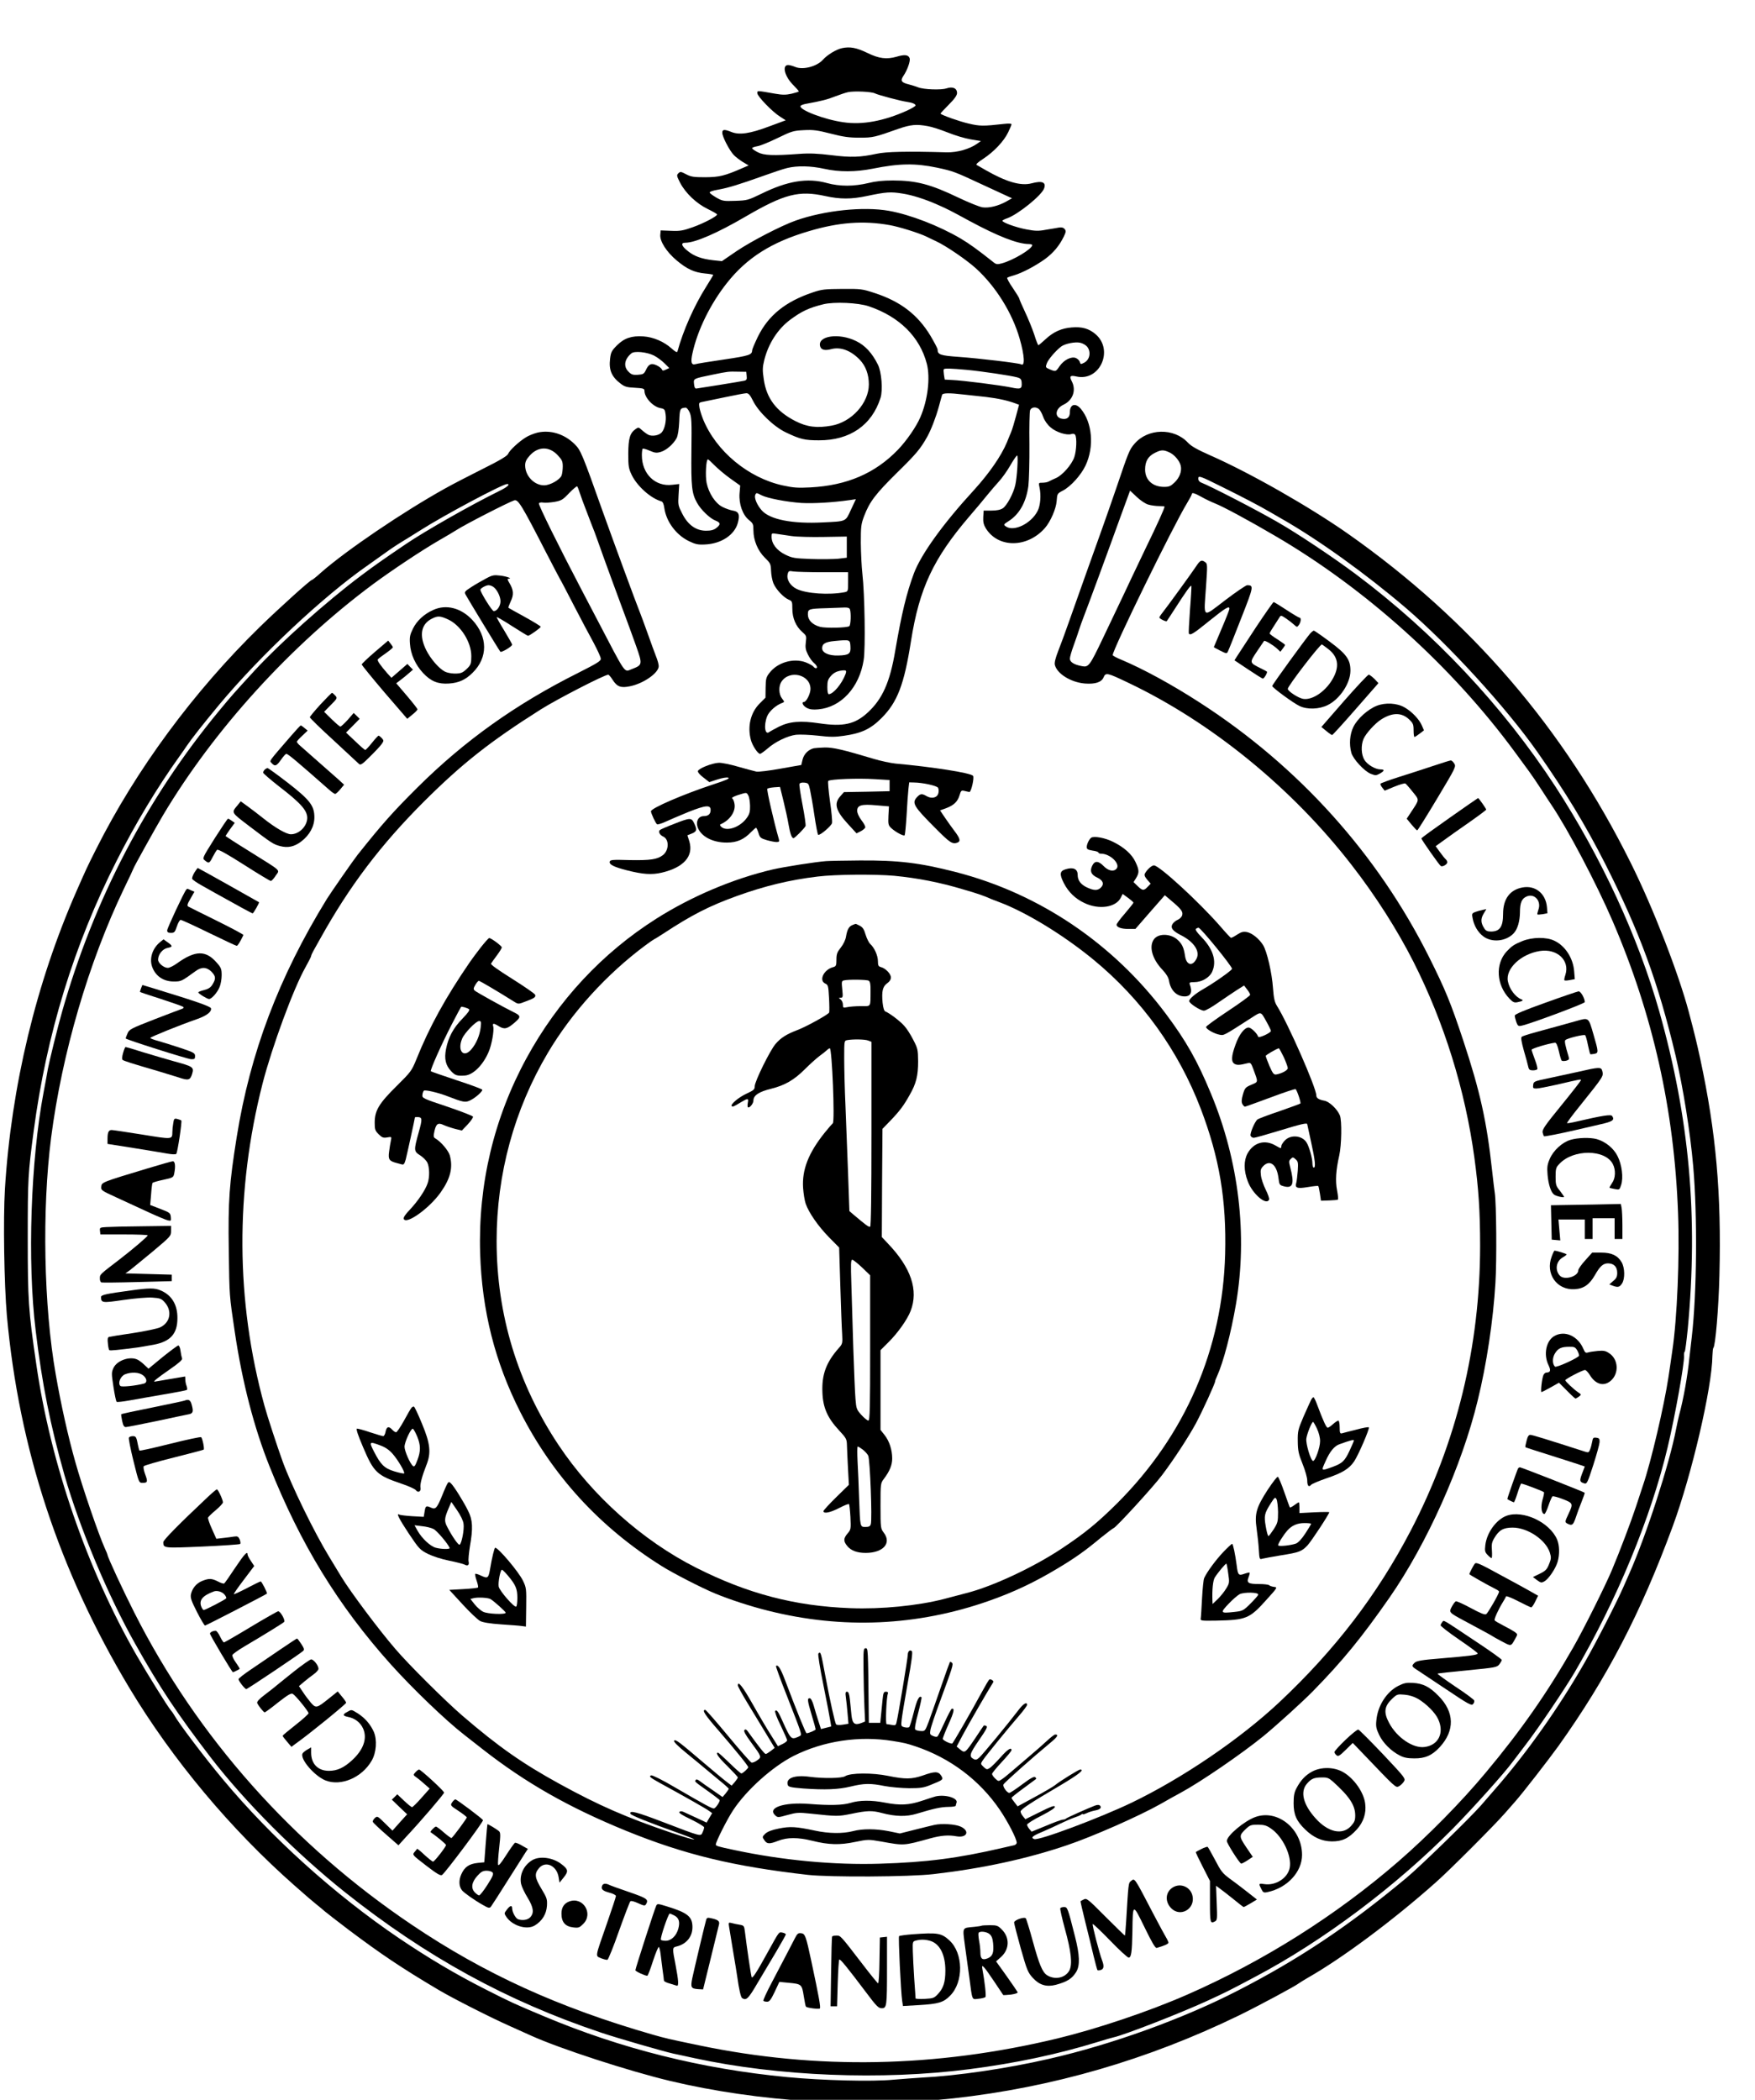 <?xml version="1.0" encoding="UTF-8" standalone="no"?>
<svg
   xmlns:dc="http://purl.org/dc/elements/1.1/"
   xmlns:cc="http://creativecommons.org/ns#"
   xmlns:rdf="http://www.w3.org/1999/02/22-rdf-syntax-ns#"
   xmlns:svg="http://www.w3.org/2000/svg"
   xmlns="http://www.w3.org/2000/svg"
   xmlns:sodipodi="http://sodipodi.sourceforge.net/DTD/sodipodi-0.dtd"
   xmlns:inkscape="http://www.inkscape.org/namespaces/inkscape"
   version="1.0"
   width="288.667"
   height="345.333"
   viewBox="0 0 216.5 259"
   preserveAspectRatio="xMidYMid meet"
   id="svg182"
   sodipodi:docname="1.svg"
   inkscape:version="0.92.4 (5da689c313, 2019-01-14)">
  <g
     transform="matrix(0.016,0,0,-0.016,-0.337,260.021)"
     id="g180"
     style="fill:#000000;stroke:none;stroke-width:6.118">
    <path
       d="m 6513,15880 c -44,-9 -113,-51 -148,-90 -47,-52 -153,-79 -212,-55 -19,8 -44,15 -55,15 -49,0 -28,-86 37,-152 25,-25 45,-48 45,-51 0,-3 -25,-11 -55,-18 -45,-10 -70,-10 -128,0 -143,25 -137,25 -137,4 0,-24 118,-146 177,-182 l 42,-27 -127,-47 c -149,-56 -230,-68 -292,-43 -55,22 -70,20 -70,-6 0,-31 55,-136 88,-171 15,-16 47,-40 71,-55 l 44,-26 -44,-19 c -142,-62 -181,-71 -289,-72 -91,0 -111,3 -149,23 -40,21 -45,22 -60,7 -14,-14 -13,-20 14,-73 42,-80 126,-160 213,-202 39,-19 72,-38 72,-42 0,-14 -103,-68 -187,-98 -76,-27 -99,-31 -168,-28 l -80,3 -3,-33 c -5,-50 48,-133 127,-199 80,-67 136,-92 218,-100 35,-3 63,-8 63,-11 0,-3 -25,-44 -55,-92 -92,-146 -177,-337 -221,-499 -3,-9 -17,-1 -45,24 -59,53 -141,88 -217,93 -91,6 -148,-13 -204,-69 -41,-41 -47,-53 -53,-102 -11,-87 11,-140 81,-193 31,-24 48,-29 111,-32 64,-4 73,-6 73,-24 0,-51 66,-123 124,-133 31,-6 34,-11 39,-49 7,-48 -7,-112 -30,-138 -21,-24 -75,-33 -104,-18 -13,7 -35,23 -49,36 -24,22 -27,23 -48,8 -44,-31 -56,-71 -57,-189 0,-100 3,-115 27,-166 43,-87 146,-179 229,-203 10,-3 18,-21 22,-51 15,-105 91,-208 191,-256 50,-24 69,-28 125,-25 124,6 226,74 251,167 17,63 7,87 -38,94 -20,3 -57,16 -82,29 -54,28 -104,104 -121,185 -11,54 -4,181 10,181 4,0 27,-21 51,-46 25,-25 79,-71 121,-101 l 77,-55 -5,-61 c -6,-81 24,-166 73,-205 31,-25 34,-32 34,-79 0,-77 34,-158 88,-211 43,-42 46,-48 48,-101 1,-31 9,-74 18,-96 20,-48 78,-109 117,-126 27,-11 29,-15 29,-70 0,-72 27,-136 76,-179 33,-29 34,-32 28,-79 -5,-40 -2,-59 16,-95 12,-25 33,-54 46,-65 24,-19 32,-41 15,-41 -5,0 -14,6 -20,14 -6,7 -32,21 -57,31 -95,36 -219,0 -281,-82 -25,-32 -28,-46 -29,-113 l -1,-77 -45,-45 c -70,-70 -96,-178 -67,-283 12,-43 53,-105 70,-105 6,0 31,18 57,40 60,53 155,99 221,107 29,3 105,0 168,-7 93,-11 132,-11 200,-1 135,19 206,52 289,135 124,123 176,259 229,596 64,405 172,635 448,958 51,59 114,134 140,167 27,33 68,81 91,106 24,26 63,81 87,123 24,42 48,76 52,76 10,0 0,-167 -14,-228 -14,-64 -65,-159 -96,-179 -18,-12 -47,-18 -88,-18 h -60 l -3,-50 c -2,-38 3,-59 20,-87 95,-153 319,-152 455,2 43,49 87,149 91,209 4,56 5,58 48,80 62,33 140,120 175,194 68,145 52,331 -37,437 -41,48 -84,35 -84,-26 0,-38 -20,-57 -56,-52 -65,8 -61,78 8,110 71,34 98,111 63,179 -21,40 -13,49 35,38 180,-41 291,203 148,326 -51,43 -104,59 -184,52 -78,-6 -141,-34 -202,-91 -27,-25 -52,-46 -55,-46 -3,0 -18,37 -32,83 -15,45 -47,123 -71,174 -24,51 -44,97 -44,102 0,5 -23,42 -50,82 -28,40 -47,76 -43,79 5,4 28,12 53,19 64,19 164,72 238,125 65,48 110,102 145,173 17,36 18,44 7,58 -10,12 -24,15 -44,12 -17,-3 -62,-11 -101,-17 -58,-11 -83,-10 -151,3 -80,15 -184,53 -184,66 0,4 17,13 38,20 83,30 263,175 283,229 18,48 -14,62 -96,40 -83,-22 -194,10 -355,102 -30,18 -61,35 -68,39 -9,5 8,21 50,48 81,53 160,136 192,204 14,29 26,57 26,62 0,6 -23,7 -57,3 -161,-18 -188,-18 -275,3 -70,16 -202,63 -216,76 -1,1 27,32 63,68 46,46 65,73 65,91 0,37 -33,52 -81,36 -42,-14 -177,-9 -219,8 -14,6 -47,16 -73,23 -57,14 -66,28 -40,66 29,42 54,113 48,134 -9,28 -38,32 -101,13 -77,-22 -135,-15 -225,29 -85,41 -134,50 -196,37 z m 255,-349 c 23,-12 200,-59 246,-65 41,-6 66,-16 66,-28 0,-5 -30,-23 -67,-40 -178,-80 -343,-111 -490,-89 -144,20 -340,95 -330,125 2,6 23,14 48,18 110,20 159,32 219,56 36,14 81,29 100,33 46,10 182,4 208,-10 z m 406,-252 c 31,-5 101,-28 154,-49 54,-22 134,-46 177,-53 l 79,-13 -30,-21 c -58,-41 -153,-68 -234,-66 -306,9 -468,5 -540,-11 -126,-27 -196,-30 -348,-11 -107,13 -168,16 -249,10 -203,-15 -273,-12 -320,13 -24,12 -43,26 -43,31 0,5 18,11 40,15 22,3 92,32 156,63 109,53 122,57 203,61 73,4 106,-1 208,-27 96,-25 142,-31 221,-31 104,0 116,3 302,69 93,32 137,36 224,20 z m 71,-320 c 126,-27 138,-32 340,-126 99,-46 193,-89 210,-97 l 29,-13 -44,-25 c -61,-34 -132,-52 -183,-45 -23,3 -107,37 -187,75 -214,103 -326,132 -504,132 -80,0 -135,-6 -191,-20 -48,-12 -111,-20 -162,-20 -53,0 -110,7 -155,20 -152,42 -305,17 -508,-83 -101,-49 -109,-51 -200,-54 -88,-3 -98,-2 -144,24 -27,16 -51,33 -53,39 -3,7 22,16 64,23 79,14 166,41 348,106 72,26 155,54 185,61 78,19 182,17 286,-6 117,-26 242,-25 374,1 204,41 328,43 495,8 z m -265,-200 c 73,-11 176,-44 266,-84 85,-38 94,-42 250,-127 221,-119 370,-177 457,-178 15,0 27,-4 27,-8 0,-29 -146,-117 -235,-141 -34,-9 -43,-8 -62,7 -126,100 -187,144 -256,185 -167,98 -389,184 -552,213 -196,35 -499,3 -719,-75 -113,-40 -342,-159 -455,-235 l -114,-78 -66,7 c -90,10 -148,31 -198,72 -49,39 -55,63 -18,63 75,0 246,74 465,202 299,174 411,203 614,158 113,-25 202,-25 319,0 152,32 185,34 277,19 z m -100,-243 c 74,-13 227,-61 285,-89 17,-8 50,-25 75,-36 77,-36 233,-143 305,-208 154,-140 281,-344 338,-543 38,-132 42,-217 10,-197 -15,9 -324,46 -478,57 -143,10 -165,17 -165,57 0,8 -25,55 -55,106 -98,162 -230,264 -429,329 -97,32 -107,33 -251,32 -134,-1 -158,-3 -228,-27 -211,-71 -342,-177 -423,-342 -24,-50 -44,-97 -44,-105 -1,-34 -21,-41 -216,-70 -109,-16 -209,-32 -221,-36 -32,-9 -38,16 -23,84 39,179 139,382 266,542 154,195 346,316 634,400 229,68 419,82 620,46 z m -160,-626 c 236,-80 393,-236 447,-443 28,-109 7,-281 -50,-412 -31,-73 -106,-181 -173,-251 -176,-182 -393,-275 -674,-290 -96,-5 -131,-3 -213,15 -266,58 -514,263 -615,510 -12,30 -25,71 -28,91 -6,35 -4,38 22,43 16,3 94,19 174,36 80,17 155,31 166,31 16,0 29,-14 50,-57 42,-86 160,-200 254,-245 111,-53 145,-61 255,-61 238,-1 408,116 475,327 19,60 8,200 -20,256 -45,90 -98,148 -168,182 -133,66 -303,40 -277,-42 8,-26 37,-33 85,-20 72,19 151,-10 220,-82 46,-48 70,-114 70,-190 0,-143 -133,-291 -288,-318 -111,-20 -188,-11 -278,35 -147,75 -223,175 -244,321 -11,73 -10,94 4,151 32,126 103,237 199,309 89,66 144,92 257,120 83,20 268,12 350,-16 z m 1683,-311 c 32,-40 21,-101 -23,-124 -26,-13 -28,-13 -33,5 -3,11 -16,25 -30,31 -34,15 -92,-13 -126,-62 -30,-44 -30,-44 -76,-25 -33,14 -34,16 -23,46 10,29 68,97 111,130 30,22 107,38 147,29 19,-4 43,-18 53,-30 z m -3341,-68 c 26,-13 63,-41 83,-61 l 36,-36 -26,-12 c -21,-10 -27,-9 -31,2 -3,8 -21,22 -40,31 -41,19 -61,11 -83,-36 -14,-30 -21,-34 -62,-37 -38,-2 -50,1 -72,24 -41,40 -32,97 23,142 23,19 117,10 172,-17 z m 2414,-111 c 115,-11 338,-44 389,-58 24,-7 31,-14 33,-38 4,-51 -6,-56 -84,-39 -78,16 -371,54 -454,57 l -55,3 -6,37 c -3,21 -4,40 -1,43 8,8 57,6 178,-5 z m -1698,-47 c 3,-27 -1,-33 -20,-37 -32,-7 -350,-58 -368,-60 -10,-1 -16,10 -18,36 -4,42 -7,40 148,72 111,23 119,24 190,22 l 65,-1 z m 1672,-143 c 41,-4 120,-13 175,-19 92,-11 169,-28 229,-51 l 24,-9 -24,-90 c -13,-49 -30,-105 -38,-123 -8,-18 -22,-53 -32,-78 -44,-104 -134,-235 -253,-366 -239,-260 -407,-494 -463,-641 -58,-156 -95,-310 -144,-595 -41,-245 -99,-375 -212,-479 -98,-91 -189,-111 -372,-84 -147,22 -232,15 -314,-26 -33,-17 -66,-35 -73,-40 -34,-29 -45,50 -17,121 16,39 69,86 117,103 18,7 17,8 -2,33 -26,33 -28,95 -5,130 63,95 224,55 224,-56 0,-36 -32,-100 -50,-100 -22,0 -8,-31 22,-46 23,-12 47,-15 89,-11 175,16 316,169 349,380 15,90 8,511 -10,667 -6,52 -11,158 -12,235 0,128 2,146 26,209 42,110 88,170 256,336 146,143 177,180 231,276 30,55 66,148 89,232 11,42 23,83 25,90 5,14 56,15 165,2 z m -2112,-137 c 15,-33 17,-71 14,-298 -3,-277 3,-329 44,-401 30,-54 101,-121 142,-136 39,-15 41,-30 6,-57 -19,-15 -41,-21 -79,-21 -77,0 -139,44 -183,130 -32,62 -34,69 -29,147 l 5,83 -54,-6 c -131,-16 -234,84 -234,228 0,25 3,47 6,50 3,3 27,-3 54,-15 42,-18 54,-19 87,-9 43,13 96,60 121,106 10,20 17,65 20,128 4,100 6,103 50,107 7,0 21,-16 30,-36 z m 2693,25 c 9,-7 24,-34 33,-60 11,-30 33,-61 58,-82 43,-37 122,-62 159,-51 14,5 25,2 30,-6 14,-23 10,-122 -7,-172 -20,-58 -91,-139 -141,-161 -21,-9 -46,-21 -55,-26 -10,-6 -32,-10 -49,-10 -31,0 -31,0 -23,-37 13,-59 7,-139 -15,-181 -50,-98 -185,-163 -246,-118 -18,13 -16,15 21,39 84,52 137,147 154,272 5,44 9,188 8,320 -2,132 1,250 5,263 9,25 44,30 68,10 z m -2140,-664 c 47,-24 194,-52 309,-60 94,-5 237,3 372,22 l 48,7 -38,-81 c -43,-94 -33,-89 -218,-98 -235,-12 -407,22 -470,93 -36,41 -59,95 -50,118 7,19 10,19 47,-1 z m 232,-315 c 42,-6 156,-9 252,-7 l 175,3 v -82 -81 l -67,-8 c -36,-3 -129,-5 -207,-2 -130,5 -146,7 -201,34 -65,32 -105,83 -105,138 0,28 1,28 38,22 20,-3 72,-11 115,-17 z m 245,-279 h 192 v -74 c 0,-73 0,-74 -27,-80 -120,-23 -295,-11 -369,25 -50,24 -80,73 -70,114 6,25 10,27 44,21 20,-3 124,-6 230,-6 z m 206,-286 c 10,-27 7,-122 -5,-130 -21,-13 -183,-16 -225,-5 -59,16 -94,52 -94,95 0,43 5,45 145,49 55,2 116,4 136,5 26,1 39,-3 43,-14 z m 4,-286 c 4,-57 -11,-68 -95,-70 -72,-2 -123,21 -123,56 0,35 24,49 98,56 117,11 117,11 120,-42 z m -38,-214 c -29,-76 -95,-154 -129,-154 -7,0 -11,22 -11,55 0,46 5,60 28,86 18,21 42,34 68,39 50,8 55,5 44,-26 z"
       id="path12"
       inkscape:connector-curvature="0"
       style="stroke-width:6.118" />
    <g
       id="g189"
       style="stroke-width:6.118">
      <path
         id="path14"
         d="m 4164,12916 c -28,-7 -68,-23 -88,-36 -53,-32 -127,-101 -137,-127 -6,-16 -62,-50 -201,-119 -106,-53 -233,-119 -283,-147 -329,-183 -762,-477 -957,-648 -36,-33 -69,-59 -73,-59 -12,0 -251,-216 -399,-360 C 1514,10920 1070,10318 762,9705 691,9564 685,9550 611,9382 299,8672 108,7877 59,7085 45,6850 53,6352 74,6110 167,5083 477,4142 1018,3240 c 334,-556 782,-1091 1277,-1527 111,-98 118,-103 165,-142 25,-20 54,-44 65,-54 11,-10 97,-76 190,-147 247,-185 401,-289 688,-459 113,-67 399,-212 552,-280 66,-30 138,-62 160,-72 C 4338,458 4868,286 5185,210 5869,47 6666,-2 7370,75 c 764,84 1502,298 2205,640 151,74 437,227 465,250 8,6 38,24 65,40 267,152 659,444 985,734 106,93 454,442 535,535 33,38 68,78 79,90 56,63 254,318 332,426 374,524 634,1022 882,1695 146,396 303,1067 306,1315 1,30 4,57 7,60 16,12 41,308 47,559 16,633 -26,1102 -147,1666 -29,133 -44,195 -89,365 -79,298 -276,805 -448,1150 -515,1036 -1232,1870 -2179,2536 -295,207 -756,470 -1063,605 -101,45 -146,70 -172,98 -108,116 -310,111 -412,-9 -38,-43 -46,-63 -138,-335 -38,-110 -87,-252 -110,-315 -56,-156 -202,-565 -260,-730 -26,-74 -62,-172 -80,-217 -21,-54 -30,-90 -26,-107 17,-69 124,-135 232,-144 80,-6 128,10 144,48 16,38 27,36 186,-40 643,-305 1268,-814 1728,-1409 185,-238 352,-501 476,-746 236,-467 398,-987 469,-1510 32,-236 44,-411 44,-680 -1,-774 -181,-1513 -535,-2193 -259,-496 -582,-918 -1013,-1323 -303,-284 -747,-586 -1140,-775 -244,-117 -716,-294 -750,-280 -29,11 -14,24 63,56 42,18 106,47 142,65 36,17 83,38 105,45 22,7 46,17 53,23 6,5 12,7 12,3 0,-4 12,0 28,7 15,8 44,17 64,21 41,7 56,22 40,38 -7,7 -19,7 -39,0 -55,-21 -218,-94 -223,-100 -3,-4 -14,-8 -25,-8 -11,-1 -69,-22 -130,-48 l -110,-45 -17,20 c -10,12 -18,27 -18,34 0,7 49,39 110,69 75,39 108,61 104,70 -4,11 -32,0 -116,-42 l -111,-55 -19,23 c -10,12 -18,28 -18,36 0,17 78,68 303,200 146,87 193,124 156,124 -11,0 -163,-94 -194,-121 -11,-9 -80,-50 -154,-90 l -134,-73 -23,30 c -13,16 -24,32 -24,36 0,3 42,37 93,74 50,37 94,69 96,71 3,2 0,8 -6,14 -8,8 -36,-7 -100,-55 -48,-36 -93,-66 -100,-66 -18,0 -54,51 -45,65 10,18 228,211 360,320 56,46 68,65 39,65 -7,0 -35,-22 -63,-48 -28,-26 -90,-81 -139,-122 -48,-41 -110,-94 -137,-117 -27,-24 -60,-50 -74,-59 -24,-16 -26,-16 -49,6 -14,13 -25,29 -25,36 0,7 34,48 75,92 41,44 75,85 75,91 0,26 -30,7 -84,-54 -32,-36 -69,-73 -82,-82 -23,-15 -26,-14 -49,7 -24,23 -24,24 -8,49 21,33 193,244 277,341 36,41 65,81 66,88 0,28 -30,9 -69,-43 -72,-95 -273,-339 -299,-362 -19,-18 -28,-20 -44,-12 -37,20 -32,39 41,145 58,84 69,105 56,110 -9,4 -17,5 -19,3 -2,-2 -31,-45 -64,-95 -79,-117 -81,-119 -117,-90 l -28,23 47,89 c 43,81 201,354 229,397 10,14 9,19 -3,27 -8,5 -17,7 -21,4 -4,-2 -29,-44 -55,-92 -87,-160 -226,-402 -232,-402 -21,0 -72,26 -72,37 0,7 20,58 45,114 42,92 48,125 24,117 -5,-2 -29,-48 -54,-102 -25,-55 -49,-104 -55,-110 -6,-6 -18,-5 -36,3 -23,10 -25,15 -19,47 3,20 35,115 71,212 100,272 107,293 95,305 -6,6 -13,8 -16,6 -2,-3 -34,-90 -70,-195 -36,-104 -78,-223 -93,-264 -28,-73 -29,-75 -61,-73 -18,0 -38,6 -43,11 -6,6 1,51 22,127 17,65 29,120 26,122 -17,17 -35,-18 -59,-113 -15,-60 -31,-112 -36,-117 -4,-4 -21,-5 -36,-1 -27,7 -27,9 -22,58 3,28 24,156 47,285 29,159 39,236 32,243 -15,15 -32,0 -32,-29 0,-24 -74,-472 -87,-521 -5,-21 -10,-23 -36,-18 -16,3 -34,6 -40,6 -10,0 -2,206 10,236 3,9 -2,14 -15,14 -17,0 -21,-9 -26,-60 -3,-33 -9,-87 -12,-120 l -6,-60 h -44 -44 l -1,93 c -5,488 -5,482 -24,482 -16,0 -18,-12 -16,-170 1,-93 4,-221 7,-283 l 5,-112 -28,-11 c -52,-20 -70,-6 -77,61 -3,33 -9,87 -12,120 -5,44 -11,60 -22,60 -12,0 -14,-9 -9,-44 4,-25 9,-80 13,-124 l 7,-79 -43,-7 c -24,-4 -47,-3 -52,2 -9,9 -47,181 -83,372 -35,188 -37,193 -54,174 -5,-5 12,-112 39,-244 26,-129 50,-254 53,-276 l 7,-42 -40,-10 -39,-10 -20,62 c -11,33 -27,87 -36,119 -10,35 -22,57 -31,57 -20,0 -18,-18 16,-132 17,-55 30,-104 30,-108 0,-7 -53,-30 -70,-30 -7,0 -78,176 -166,409 -35,92 -55,123 -70,109 -2,-3 34,-104 82,-224 120,-307 119,-304 103,-315 -8,-5 -25,-12 -38,-16 -30,-7 -41,7 -90,116 -39,89 -51,105 -63,93 -5,-5 12,-52 42,-112 27,-57 50,-108 50,-115 0,-6 -16,-19 -35,-28 l -36,-17 -52,83 c -29,45 -93,153 -142,240 -78,138 -115,185 -115,145 0,-7 33,-67 73,-133 40,-66 104,-171 142,-234 l 69,-114 -29,-23 c -17,-13 -35,-24 -40,-24 -9,0 -51,53 -139,175 -10,14 -17,17 -25,10 -8,-8 6,-34 47,-90 87,-118 87,-118 51,-144 -17,-13 -37,-20 -44,-17 -8,3 -89,95 -181,206 -91,110 -170,200 -175,200 -28,0 -6,-35 103,-160 133,-154 228,-271 228,-282 0,-10 -42,-48 -53,-48 -5,0 -46,36 -91,80 -45,44 -85,80 -89,80 -22,0 2,-35 73,-104 44,-44 80,-83 80,-87 0,-4 -11,-20 -24,-36 l -24,-27 -38,29 c -22,16 -97,79 -169,140 -204,174 -225,189 -236,178 -7,-7 23,-38 98,-99 59,-48 124,-102 144,-119 19,-16 68,-56 107,-89 40,-32 72,-61 72,-65 -1,-3 -11,-19 -24,-35 l -24,-28 -73,51 c -41,27 -86,60 -101,71 -18,14 -29,17 -33,9 -9,-13 -11,-10 98,-88 48,-34 87,-65 87,-67 0,-17 -33,-64 -45,-64 -17,0 -63,25 -299,162 -98,58 -176,96 -184,93 -20,-7 -10,-16 64,-57 194,-106 362,-201 382,-217 l 24,-17 -22,-37 -21,-36 -77,36 c -42,19 -87,40 -100,46 -15,7 -26,7 -33,0 -7,-7 23,-26 91,-58 55,-27 100,-54 100,-61 0,-7 -5,-24 -12,-38 -14,-33 -7,-35 -297,76 -216,83 -269,96 -259,67 4,-12 138,-66 371,-149 190,-68 145,-65 -60,4 -341,116 -553,208 -857,375 -286,157 -472,287 -751,527 -131,113 -414,394 -516,514 -128,148 -347,442 -414,552 -5,9 -48,79 -94,155 -117,191 -294,554 -361,739 -43,119 -119,351 -140,429 -222,805 -226,1656 -14,2485 73,283 238,731 330,894 24,43 44,82 44,87 0,5 8,23 18,41 10,18 33,59 51,91 226,407 466,724 800,1058 294,293 509,463 901,711 125,79 492,268 521,268 5,0 20,-18 34,-40 34,-53 63,-64 134,-49 104,21 221,103 221,155 0,13 -9,47 -21,76 -11,29 -41,109 -65,178 -25,69 -51,141 -59,160 -26,63 -205,550 -282,765 -165,464 -174,486 -223,534 -80,78 -186,110 -286,87 z m 158,-175 c 32,-34 38,-47 38,-85 0,-25 -4,-56 -9,-70 -13,-33 -88,-76 -135,-76 -76,0 -146,73 -146,154 0,27 9,46 36,76 64,71 151,72 216,1 z m 4711,25 c 41,-17 83,-66 92,-106 9,-42 -9,-91 -49,-129 -28,-27 -41,-33 -79,-33 -89,0 -147,53 -147,134 0,63 23,102 75,128 47,24 65,25 108,6 z m 416,-271 c 144,-71 288,-146 366,-192 22,-13 62,-36 88,-51 283,-161 650,-425 958,-688 331,-284 772,-766 1013,-1109 220,-314 368,-558 522,-860 267,-527 410,-916 545,-1485 57,-243 112,-585 135,-850 33,-382 28,-978 -11,-1315 -8,-66 -16,-140 -19,-165 -13,-133 -45,-315 -78,-435 -6,-22 -16,-71 -24,-110 -51,-268 -230,-820 -361,-1115 -11,-25 -31,-70 -44,-100 -48,-111 -211,-430 -299,-583 -198,-347 -449,-702 -695,-982 -38,-44 -85,-98 -104,-120 -81,-93 -470,-472 -576,-560 C 10420,1404 10036,1148 9565,906 9144,689 8593,490 8110,380 7780,304 7401,249 7125,235 c -49,-3 -146,-10 -215,-16 -161,-16 -548,-6 -820,20 -659,63 -1281,219 -1875,469 -227,95 -251,106 -452,208 -231,117 -439,241 -663,392 -499,338 -986,777 -1361,1227 -143,171 -341,433 -375,495 -6,11 -18,28 -26,37 -25,29 -179,277 -263,422 -381,662 -664,1481 -774,2244 -61,415 -66,495 -66,977 0,454 2,494 46,824 99,746 310,1433 639,2081 145,287 315,569 485,806 22,31 47,66 55,79 37,55 125,167 252,320 318,381 804,837 1147,1075 40,28 100,71 135,96 34,25 91,63 126,84 36,22 101,62 145,90 177,113 631,355 666,355 27,0 1,-24 -59,-53 -221,-109 -568,-306 -722,-410 -183,-124 -248,-170 -345,-243 -270,-202 -623,-518 -818,-729 -169,-184 -176,-192 -278,-315 C 1153,10097 747,9321 500,8453 467,8338 403,8078 390,8010 386,7985 371,7904 357,7830 258,7307 231,6525 296,5995 c 49,-413 114,-735 222,-1115 117,-407 334,-926 545,-1300 190,-339 326,-542 582,-876 264,-343 659,-739 1035,-1039 626,-498 1249,-840 1975,-1083 124,-42 485,-146 558,-162 23,-5 96,-20 162,-35 648,-140 1443,-172 2120,-85 357,46 682,115 990,210 55,17 109,33 120,35 84,18 508,183 720,280 144,66 178,83 375,188 523,276 1087,700 1524,1143 156,159 396,426 461,515 11,15 56,73 99,130 97,126 302,430 378,559 322,550 588,1191 717,1735 56,235 130,647 126,703 -1,17 1,32 5,32 4,0 14,80 24,178 81,863 13,1622 -219,2444 -163,575 -448,1192 -803,1738 -404,619 -938,1187 -1539,1636 -170,127 -447,312 -599,399 -160,93 -519,278 -591,306 -14,5 -23,17 -23,29 0,28 8,25 189,-65 z m -4959,-40 c 7,-22 32,-92 57,-155 24,-63 50,-131 58,-150 7,-19 39,-107 70,-195 32,-88 91,-250 132,-360 41,-110 95,-256 119,-325 50,-142 49,-145 -34,-177 -61,-23 -38,-56 -272,392 -35,66 -84,161 -110,210 -180,343 -340,667 -334,676 3,6 18,9 33,6 14,-3 53,0 86,5 55,10 65,16 115,69 30,31 58,54 61,51 4,-4 12,-25 19,-47 z m 4386,-94 c 21,-6 58,-11 82,-11 23,0 42,-2 42,-4 0,-13 -55,-135 -148,-326 -41,-85 -91,-191 -112,-235 -20,-44 -59,-125 -85,-180 -26,-55 -85,-179 -131,-275 -101,-212 -110,-224 -161,-214 -60,11 -93,31 -93,58 0,13 14,61 31,107 17,46 35,100 41,119 6,19 21,62 34,95 32,82 196,527 284,772 l 74,202 51,-48 c 31,-29 68,-54 91,-60 z m 408,60 c 28,-16 76,-39 106,-51 63,-25 251,-126 456,-246 703,-409 1368,-1008 1854,-1669 40,-55 90,-122 110,-150 20,-27 63,-90 95,-140 32,-49 66,-102 76,-116 129,-191 348,-607 473,-897 311,-722 476,-1457 505,-2252 13,-337 -7,-814 -44,-1060 -7,-52 -21,-144 -30,-205 -34,-225 -135,-654 -195,-830 -11,-33 -36,-109 -56,-170 -36,-110 -124,-342 -184,-485 -49,-118 -221,-463 -300,-600 -201,-351 -402,-639 -674,-964 -188,-226 -445,-487 -676,-687 C 10319,1483 9764,1133 9173,874 8876,744 8480,611 8170,536 7238,312 6318,294 5410,484 c -241,50 -256,54 -355,82 -727,209 -1298,469 -1860,848 -915,616 -1654,1447 -2139,2407 -85,167 -206,428 -206,444 0,3 -9,26 -21,51 -48,106 -173,471 -227,664 -55,194 -110,439 -151,675 -93,526 -107,1270 -36,1825 84,651 289,1352 561,1919 41,84 74,155 74,157 0,7 165,304 227,409 392,659 986,1313 1623,1785 151,111 369,256 505,335 55,31 116,68 135,80 68,44 400,214 446,229 30,9 57,-35 244,-399 57,-110 106,-204 110,-210 4,-5 51,-95 105,-200 54,-104 123,-235 153,-289 29,-55 55,-110 55,-122 2,-18 -24,-34 -178,-112 -479,-240 -874,-522 -1236,-882 -188,-187 -271,-280 -462,-520 -30,-38 -205,-289 -236,-339 -371,-603 -591,-1186 -695,-1836 -57,-358 -67,-488 -61,-875 5,-358 4,-342 46,-625 57,-386 149,-741 269,-1040 238,-597 528,-1071 934,-1524 170,-189 423,-432 566,-543 19,-15 81,-63 138,-108 333,-261 668,-452 1112,-633 450,-183 827,-274 1400,-339 172,-19 783,-16 970,6 373,43 717,117 1026,222 197,66 562,227 724,319 52,30 122,69 156,87 155,84 471,301 638,437 102,84 302,265 381,346 230,235 375,413 589,720 289,416 558,1016 680,1519 69,279 120,621 137,908 11,176 7,617 -5,693 -3,17 -12,95 -21,175 -41,378 -93,610 -222,1000 -97,292 -138,392 -263,642 -398,796 -1008,1473 -1770,1964 -215,139 -434,258 -602,329 -38,15 -68,32 -68,36 0,43 467,998 574,1173 20,33 36,63 36,68 0,15 22,8 74,-21 z M 6905,2830 c 92,-15 104,-18 174,-41 266,-89 493,-259 649,-487 63,-92 132,-226 132,-256 0,-9 -10,-18 -22,-20 -13,-3 -52,-12 -88,-20 -344,-80 -584,-111 -945,-122 -352,-11 -749,26 -1120,105 -129,27 -145,32 -145,43 0,21 88,196 134,265 103,156 303,335 466,418 231,116 506,157 765,115 z"
         inkscape:connector-curvature="0"
         style="stroke-width:6.118" />
    </g>
    <path
       d="m 9245,11888 c -33,-50 -229,-320 -262,-361 -13,-16 -23,-32 -23,-36 0,-9 51,-34 57,-28 2,2 29,44 61,93 88,137 125,189 129,178 1,-5 -3,-88 -11,-184 -7,-96 -11,-178 -9,-182 10,-18 35,-3 158,97 126,101 155,119 155,93 0,-7 -27,-76 -60,-153 -33,-77 -60,-141 -60,-142 0,-2 22,-14 50,-28 46,-23 50,-24 58,-7 5,9 51,124 102,255 98,249 99,256 47,257 -9,0 -86,-52 -170,-116 -180,-137 -165,-148 -147,110 11,160 11,171 -6,183 -28,21 -39,16 -69,-29 z"
       id="path16"
       inkscape:connector-curvature="0"
       style="stroke-width:6.118" />
    <path
       d="m 3769,11792 c -30,-16 -81,-45 -112,-65 -54,-35 -57,-39 -46,-60 22,-40 260,-432 268,-440 8,-8 91,41 91,55 0,4 -28,53 -61,108 -34,55 -60,102 -58,104 2,2 56,-29 119,-70 63,-40 118,-74 122,-74 12,0 98,61 98,70 0,4 -55,38 -122,75 -68,37 -125,69 -127,71 -2,2 6,24 18,50 25,52 22,87 -11,142 -14,22 -16,32 -7,32 35,0 -12,18 -62,24 -49,6 -62,4 -110,-22 z m 51,-62 c 29,-16 60,-74 60,-114 0,-36 -27,-76 -52,-76 -13,0 -103,145 -103,165 0,11 43,35 63,35 7,0 22,-4 32,-10 z"
       id="path18"
       inkscape:connector-curvature="0"
       style="stroke-width:6.118" />
    <path
       d="m 9703,11413 c -71,-109 -137,-210 -147,-225 l -17,-27 105,-70 c 58,-39 109,-71 114,-71 10,0 38,48 31,54 -2,2 -24,14 -49,26 -86,43 -86,42 -28,129 28,42 53,78 55,81 6,7 67,-29 98,-57 l 28,-26 18,24 c 10,13 19,26 18,29 0,3 -27,22 -59,43 -33,20 -60,41 -60,45 0,5 15,30 33,57 17,27 37,57 43,67 10,17 13,17 50,-8 21,-14 49,-36 62,-48 23,-21 24,-21 38,-2 16,23 19,56 4,56 -5,0 -51,27 -101,60 -50,33 -94,60 -98,60 -4,0 -66,-89 -138,-197 z"
       id="path20"
       inkscape:connector-curvature="0"
       style="stroke-width:6.118" />
    <path
       d="m 3361,11549 c -70,-31 -127,-84 -156,-144 -23,-46 -27,-65 -23,-117 5,-80 42,-162 102,-226 59,-63 116,-86 199,-80 75,5 128,29 182,83 119,117 118,277 -2,407 -87,93 -202,123 -302,77 z m 115,-73 c 97,-45 179,-174 179,-283 0,-52 -4,-66 -25,-88 -14,-15 -34,-32 -45,-37 -26,-15 -100,-11 -134,6 -46,24 -110,98 -144,166 -56,113 -40,200 44,242 45,23 64,22 125,-6 z"
       id="path22"
       inkscape:connector-curvature="0"
       style="stroke-width:6.118" />
    <path
       d="m 10123,11368 c -36,-42 -293,-395 -293,-405 0,-12 160,-130 210,-154 59,-29 152,-26 218,7 93,46 174,167 175,263 1,86 -29,129 -160,226 -63,47 -118,85 -122,85 -4,0 -17,-10 -28,-22 z m 140,-121 c 72,-56 86,-126 42,-213 -52,-105 -163,-184 -238,-170 -37,7 -117,59 -117,77 0,22 252,349 263,342 7,-3 29,-20 50,-36 z"
       id="path24"
       inkscape:connector-curvature="0"
       style="stroke-width:6.118" />
    <path
       d="m 2912,11226 c -56,-48 -102,-92 -102,-97 0,-5 79,-102 175,-215 l 176,-204 39,32 c 22,17 40,36 40,41 0,5 -37,52 -82,105 l -82,96 33,25 c 19,14 48,38 65,53 l 31,27 -22,22 -21,22 -62,-54 -61,-53 -31,34 c -55,63 -80,99 -74,108 3,5 30,26 61,47 30,21 55,42 55,46 0,4 -8,17 -18,29 l -18,23 z"
       id="path26"
       inkscape:connector-curvature="0"
       style="stroke-width:6.118" />
    <path
       d="m 10385,10849 -176,-202 38,-31 c 20,-17 41,-31 45,-31 4,0 86,90 182,200 l 175,200 -31,33 c -18,17 -37,32 -44,32 -7,0 -92,-91 -189,-201 z"
       id="path28"
       inkscape:connector-curvature="0"
       style="stroke-width:6.118" />
    <path
       d="m 2492,10821 c -45,-49 -82,-94 -82,-99 0,-6 82,-86 183,-178 100,-93 188,-175 196,-182 12,-11 25,-3 83,55 38,37 79,81 90,96 19,27 19,29 3,48 -10,10 -21,19 -25,19 -4,0 -27,-25 -51,-55 -24,-30 -47,-55 -52,-55 -4,0 -39,30 -77,67 l -71,67 53,53 52,53 -23,23 -23,22 -46,-53 c -26,-28 -51,-52 -57,-52 -5,0 -35,26 -67,57 l -58,57 52,53 c 51,51 51,53 33,73 -10,11 -21,20 -24,20 -4,0 -43,-40 -89,-89 z"
       id="path30"
       inkscape:connector-curvature="0"
       style="stroke-width:6.118" />
    <path
       d="m 10635,10810 c -68,-27 -148,-99 -179,-162 -28,-57 -34,-133 -16,-200 14,-49 100,-142 150,-162 36,-14 41,-14 70,2 37,21 38,32 5,32 -40,0 -101,36 -124,73 -25,41 -28,111 -7,162 18,42 89,120 136,150 87,55 158,55 216,0 30,-29 34,-38 34,-84 0,-28 3,-51 7,-51 3,0 21,11 39,25 l 34,26 -16,37 c -19,46 -75,106 -132,139 -59,35 -149,40 -217,13 z"
       id="path32"
       inkscape:connector-curvature="0"
       style="stroke-width:6.118" />
    <path
       d="m 2268,10582 c -184,-213 -170,-193 -152,-214 25,-27 37,-23 72,27 17,25 36,45 40,45 14,0 81,-57 331,-277 20,-18 41,-32 46,-32 6,0 23,16 40,36 l 29,35 -40,37 c -46,41 -255,225 -296,261 -16,13 -28,28 -28,33 0,5 19,26 42,47 l 41,39 -24,20 c -13,11 -26,20 -29,20 -3,0 -35,-34 -72,-77 z"
       id="path34"
       inkscape:connector-curvature="0"
       style="stroke-width:6.118" />
    <path
       d="m 11065,10345 c -71,-24 -190,-62 -263,-85 -72,-23 -134,-46 -137,-50 -3,-4 3,-18 14,-31 l 18,-23 75,31 c 42,17 80,28 85,24 5,-3 31,-32 56,-64 53,-65 53,-57 -11,-154 l -35,-53 37,-45 c 21,-25 40,-45 44,-45 4,0 73,111 154,246 143,239 147,246 131,270 -8,13 -20,24 -27,23 -6,0 -69,-20 -141,-44 z"
       id="path36"
       inkscape:connector-curvature="0"
       style="stroke-width:6.118" />
    <path
       d="m 2062,10318 c -7,-7 -12,-17 -12,-23 0,-6 55,-53 121,-105 168,-129 218,-185 219,-243 0,-64 -62,-127 -126,-127 -35,0 -120,49 -213,123 -36,29 -90,70 -120,92 l -54,39 -24,-30 c -49,-59 -52,-53 88,-160 175,-133 187,-141 239,-155 61,-16 110,-5 162,34 66,50 103,118 103,187 0,90 -34,134 -205,267 -80,62 -150,112 -155,113 -6,0 -16,-5 -23,-12 z"
       id="path38"
       inkscape:connector-curvature="0"
       style="stroke-width:6.118" />
    <path
       d="m 11198,9947 c -120,-84 -218,-155 -218,-159 0,-9 138,-206 150,-213 14,-8 50,13 50,29 0,8 -6,18 -13,24 -7,6 -27,31 -45,56 l -32,44 68,49 c 37,27 124,89 195,138 70,49 127,92 127,95 0,7 -58,90 -63,89 -1,0 -100,-68 -219,-152 z"
       id="path40"
       inkscape:connector-curvature="0"
       style="stroke-width:6.118" />
    <path
       d="m 1676,9788 c -96,-153 -96,-153 -75,-170 30,-25 35,-23 60,27 13,25 28,50 34,55 8,6 77,-32 207,-115 108,-69 201,-125 207,-125 6,0 23,18 37,40 32,49 56,27 -198,186 -104,64 -188,119 -188,120 0,2 16,26 35,53 l 36,49 -23,16 c -12,9 -25,16 -29,16 -4,0 -50,-69 -103,-152 z"
       id="path42"
       inkscape:connector-curvature="0"
       style="stroke-width:6.118" />
    <path
       d="m 1520,9525 c -12,-20 -20,-42 -17,-49 3,-7 36,-30 74,-51 37,-21 84,-47 103,-58 157,-88 284,-157 289,-157 6,0 53,82 49,86 -7,5 -468,264 -472,264 -2,0 -14,-16 -26,-35 z"
       id="path44"
       inkscape:connector-curvature="0"
       style="stroke-width:6.118" />
    <path
       d="m 11760,9410 c -98,-18 -150,-89 -150,-204 0,-99 -25,-135 -92,-136 -28,0 -41,6 -52,23 -28,42 -30,74 -7,113 l 22,37 -28,-6 c -15,-3 -41,-10 -57,-16 -26,-10 -28,-14 -21,-48 10,-56 41,-109 81,-139 67,-52 179,-40 237,24 29,32 46,91 47,159 0,76 14,108 53,124 60,25 114,-37 89,-103 -6,-18 -10,-34 -7,-36 2,-2 21,-1 41,2 l 36,7 -4,49 c -10,104 -90,168 -188,150 z"
       id="path46"
       inkscape:connector-curvature="0"
       style="stroke-width:6.118" />
    <path
       d="m 1457,9393 c -15,-15 -147,-297 -147,-314 0,-14 7,-19 29,-19 26,0 31,5 46,50 9,28 22,50 29,50 8,0 105,-45 218,-100 113,-55 209,-100 214,-100 8,0 25,28 52,83 2,4 -90,53 -205,110 -114,56 -214,106 -221,110 -10,7 -6,21 18,61 l 30,53 -26,11 c -29,14 -29,14 -37,5 z"
       id="path48"
       inkscape:connector-curvature="0"
       style="stroke-width:6.118" />
    <path
       d="m 11757,8996 c -63,-26 -79,-37 -119,-79 -90,-97 -80,-260 22,-365 27,-28 37,-32 64,-26 36,7 46,15 28,21 -46,17 -94,80 -105,140 -19,97 101,210 246,233 134,21 234,-73 197,-185 -7,-20 -10,-39 -7,-41 3,-3 22,-2 42,2 l 38,7 -5,61 c -8,101 -69,196 -152,235 -61,30 -171,29 -249,-3 z"
       id="path50"
       inkscape:connector-curvature="0"
       style="stroke-width:6.118" />
    <path
       d="m 1257,8990 c -64,-51 -89,-136 -58,-204 28,-64 87,-101 161,-101 58,0 59,0 169,80 46,34 85,32 122,-4 34,-35 36,-54 9,-98 -14,-24 -31,-35 -65,-44 -25,-6 -45,-14 -45,-18 0,-9 68,-51 83,-51 20,0 64,50 81,92 9,21 16,61 16,91 0,47 -4,59 -36,95 -85,99 -166,99 -308,-3 -26,-19 -58,-35 -71,-35 -31,0 -75,37 -75,63 0,41 35,84 74,91 40,8 40,15 -3,45 l -29,21 z"
       id="path52"
       inkscape:connector-curvature="0"
       style="stroke-width:6.118" />
    <path
       d="m 1109,8634 c -5,-14 -9,-27 -9,-29 0,-2 73,-27 163,-55 89,-29 166,-56 171,-61 6,-5 2,-11 -10,-15 -10,-3 -106,-40 -213,-81 -182,-71 -194,-77 -207,-109 -8,-18 -14,-35 -14,-38 0,-8 473,-158 504,-160 27,-1 31,2 31,24 0,23 -9,28 -110,62 -60,20 -138,44 -172,54 -35,9 -63,20 -63,24 0,7 227,99 360,145 76,27 113,56 108,83 -3,15 -116,54 -436,152 l -93,28 z"
       id="path54"
       inkscape:connector-curvature="0"
       style="stroke-width:6.118" />
    <path
       d="m 11938,8522 c -169,-60 -238,-90 -238,-100 0,-9 6,-31 12,-50 11,-29 16,-33 39,-28 63,12 489,171 489,182 0,29 -31,84 -48,83 -9,-1 -124,-40 -254,-87 z"
       id="path56"
       inkscape:connector-curvature="0"
       style="stroke-width:6.118" />
    <path
       d="m 12170,8379 c -97,-27 -194,-54 -305,-84 -55,-15 -105,-31 -111,-36 -8,-6 -3,-37 16,-106 16,-54 31,-110 34,-125 5,-23 12,-28 36,-28 16,0 31,4 34,9 3,5 -5,39 -19,75 -14,37 -25,70 -25,75 0,9 128,48 180,54 10,1 19,-18 30,-65 8,-36 18,-70 22,-73 4,-4 19,-4 34,-1 21,6 25,11 20,29 -27,89 -34,123 -26,130 12,14 144,46 153,38 4,-4 14,-38 21,-75 8,-37 16,-69 18,-71 2,-2 15,-1 31,2 34,7 34,12 -7,153 -38,131 -34,128 -136,99 z"
       id="path58"
       inkscape:connector-curvature="0"
       style="stroke-width:6.118" />
    <path
       d="m 970,8134 c -8,-26 -9,-48 -4,-53 9,-8 68,-27 274,-87 63,-19 135,-41 160,-49 73,-25 87,-21 102,26 16,54 10,58 -140,99 -64,18 -173,50 -242,71 -68,22 -127,39 -131,39 -3,0 -12,-20 -19,-46 z"
       id="path60"
       inkscape:connector-curvature="0"
       style="stroke-width:6.118" />
    <path
       d="m 12190,7989 c -69,-15 -174,-38 -235,-51 -106,-22 -110,-24 -113,-51 -3,-24 0,-27 25,-27 16,0 87,14 159,30 184,43 184,43 184,34 0,-5 -68,-92 -151,-194 -129,-158 -149,-188 -144,-210 4,-14 8,-26 10,-28 4,-4 134,22 250,49 50,12 133,31 185,43 95,21 112,33 91,64 -8,14 -73,4 -276,-43 -37,-9 -69,-14 -72,-12 -2,3 42,63 99,133 189,236 183,228 172,272 -8,28 -24,28 -184,-9 z"
       id="path62"
       inkscape:connector-curvature="0"
       style="stroke-width:6.118" />
    <path
       d="m 1357,7593 c -4,-21 -7,-51 -7,-68 -1,-59 2,-58 -233,-20 -119,19 -225,35 -235,35 -24,0 -32,-18 -32,-69 v -38 l 203,-32 c 111,-18 228,-37 260,-43 34,-6 62,-7 67,-2 10,10 46,251 39,258 -2,2 -16,7 -30,11 -24,6 -27,3 -32,-32 z"
       id="path64"
       inkscape:connector-curvature="0"
       style="stroke-width:6.118" />
    <path
       d="m 12129,7464 c -63,-19 -131,-81 -159,-146 -19,-44 -22,-64 -17,-123 6,-71 25,-133 49,-152 16,-13 78,-27 78,-18 0,3 -15,24 -32,47 -30,36 -33,46 -33,108 0,63 3,72 30,100 108,114 352,112 411,-2 24,-46 21,-110 -6,-147 -12,-18 -21,-34 -19,-36 2,-2 20,-6 40,-10 36,-7 37,-6 49,31 19,56 6,158 -28,224 -30,60 -93,111 -160,130 -51,14 -148,11 -203,-6 z"
       id="path66"
       inkscape:connector-curvature="0"
       style="stroke-width:6.118" />
    <path
       d="M 1155,7243 C 807,7138 805,7137 802,7104 c -3,-28 1,-31 115,-83 65,-30 174,-80 243,-112 69,-32 138,-61 154,-65 26,-6 27,-5 24,26 -3,30 -8,34 -81,62 l -78,30 7,81 c 3,45 8,85 11,89 2,4 39,15 82,24 75,16 79,19 85,47 12,59 7,97 -11,96 -10,-1 -99,-26 -198,-56 z"
       id="path68"
       inkscape:connector-curvature="0"
       style="stroke-width:6.118" />
    <path
       d="m 12157,6963 -178,-3 3,-133 3,-132 33,-3 33,-3 -7,80 -7,81 h 102 101 v -75 -75 h 30 30 v 80 80 h 85 85 v -80 -80 h 30 30 v 104 c 0,57 -3,118 -6,135 l -6,31 -92,-2 c -50,-1 -171,-4 -269,-5 z"
       id="path70"
       inkscape:connector-curvature="0"
       style="stroke-width:6.118" />
    <path
       d="m 842,6792 c -51,-3 -53,-4 -50,-30 l 3,-27 h 183 c 100,0 182,-3 182,-7 0,-9 -112,-104 -214,-183 -156,-119 -155,-118 -155,-148 -1,-15 5,-30 12,-32 6,-2 131,-1 277,3 l 265,7 v 25 25 l -178,5 -179,5 34,24 c 18,14 97,79 176,144 138,116 142,120 142,158 v 40 l -222,-3 c -123,-1 -247,-4 -276,-6 z"
       id="path72"
       inkscape:connector-curvature="0"
       style="stroke-width:6.118" />
    <path
       d="m 11985,6565 c -51,-132 39,-261 177,-252 70,4 114,35 157,110 39,69 64,90 102,89 44,-1 69,-27 69,-73 0,-29 -6,-43 -31,-63 l -30,-26 26,-10 c 40,-15 53,-12 72,17 24,36 22,121 -3,164 -31,52 -77,74 -158,74 h -69 l -53,-59 c -30,-33 -54,-67 -54,-77 0,-48 -108,-80 -143,-41 -39,43 -28,111 23,140 16,9 30,20 30,23 0,5 -77,29 -94,29 -2,0 -12,-20 -21,-45 z"
       id="path74"
       inkscape:connector-curvature="0"
       style="stroke-width:6.118" />
    <path
       d="m 1035,6304 c -200,-27 -235,-35 -235,-52 1,-45 9,-46 174,-22 91,13 185,21 223,18 58,-4 69,-8 94,-36 60,-67 43,-158 -37,-194 -24,-10 -119,-30 -211,-44 -92,-13 -174,-27 -182,-29 -10,-4 -12,-18 -8,-51 2,-25 7,-48 11,-51 5,-5 67,1 227,22 20,3 72,12 115,20 130,25 183,84 183,205 1,104 -45,179 -131,214 -44,19 -88,19 -223,0 z"
       id="path76"
       inkscape:connector-curvature="0"
       style="stroke-width:6.118" />
    <path
       d="m 12002,5950 c -61,-38 -81,-142 -42,-222 20,-42 16,-57 -17,-58 -7,0 -16,-8 -21,-17 -12,-23 -24,-133 -16,-133 4,0 36,16 71,36 l 64,36 61,-61 c 33,-34 63,-61 66,-61 4,0 16,7 27,15 19,15 19,16 -5,32 -40,28 -100,85 -100,94 0,10 133,79 152,79 7,0 24,-18 37,-39 44,-72 107,-90 160,-45 66,55 61,165 -9,212 -29,20 -44,23 -90,19 -30,-3 -64,-8 -76,-12 -17,-5 -23,0 -34,26 -43,103 -147,148 -228,99 z m 181,-111 c 9,-17 15,-35 12,-40 -13,-19 -175,-93 -185,-83 -21,21 -21,68 0,102 24,39 49,51 110,51 40,1 47,-3 63,-30 z"
       id="path78"
       inkscape:connector-curvature="0"
       style="stroke-width:6.118" />
    <path
       d="m 1275,5790 -109,-90 -31,29 c -16,16 -40,34 -52,40 -58,30 -159,-4 -187,-63 -16,-35 -16,-43 0,-147 9,-60 20,-112 25,-115 5,-2 48,2 96,11 48,9 166,29 262,46 96,16 178,32 182,35 5,2 4,16 -1,30 -6,14 -10,36 -10,50 0,13 -1,24 -2,24 -2,0 -55,-9 -118,-20 -63,-11 -116,-20 -118,-20 -13,0 25,30 114,92 74,51 103,77 99,87 -3,8 -9,34 -12,58 -3,24 -11,43 -17,42 -6,0 -60,-40 -121,-89 z m -151,-141 c 30,-23 34,-55 9,-63 -61,-17 -174,-29 -184,-19 -21,21 0,73 34,89 48,20 110,18 141,-7 z"
       id="path80"
       inkscape:connector-curvature="0"
       style="stroke-width:6.118" />
    <path
       d="m 1444,5454 c -6,-3 -118,-26 -248,-53 -130,-26 -238,-49 -240,-52 -2,-2 1,-25 7,-52 7,-34 15,-47 28,-47 9,0 115,21 236,46 120,26 231,49 246,52 36,6 41,20 27,71 -10,40 -24,48 -56,35 z"
       id="path82"
       inkscape:connector-curvature="0"
       style="stroke-width:6.118" />
    <path
       d="m 11791,5144 c -7,-26 -11,-47 -9,-49 4,-3 79,-27 281,-91 97,-31 177,-57 177,-58 0,0 -9,-25 -21,-55 -21,-56 -19,-64 17,-75 20,-6 25,4 69,140 26,81 48,161 49,178 1,26 -3,31 -25,34 -23,3 -27,-1 -32,-30 -3,-18 -10,-45 -16,-60 -9,-24 -13,-26 -38,-18 -295,95 -408,130 -423,130 -13,0 -21,-13 -29,-46 z"
       id="path84"
       inkscape:connector-curvature="0"
       style="stroke-width:6.118" />
    <path
       d="m 1015,5169 c -4,-6 12,-87 35,-180 42,-169 42,-169 71,-169 38,0 41,9 19,67 -10,27 -15,54 -11,61 3,6 107,36 231,67 123,31 227,58 231,61 8,4 -8,85 -19,96 -4,4 -112,-19 -240,-51 -128,-32 -234,-56 -236,-52 -2,3 -7,22 -11,41 -12,64 -16,70 -40,70 -13,0 -27,-5 -30,-11 z"
       id="path86"
       inkscape:connector-curvature="0"
       style="stroke-width:6.118" />
    <path
       d="m 11726,4932 c -8,-14 -86,-235 -83,-237 6,-6 46,-25 51,-25 2,0 15,32 27,70 12,39 25,72 28,74 6,4 167,-57 176,-66 3,-2 -2,-29 -11,-59 -15,-54 -8,-109 15,-109 5,0 19,29 31,65 12,36 26,67 31,71 5,3 41,-6 79,-21 80,-31 82,-35 45,-113 -31,-66 -31,-66 -1,-80 30,-13 38,-5 59,58 8,25 27,76 42,113 15,37 26,69 24,71 -7,7 -489,196 -499,196 -5,0 -11,-4 -14,-8 z"
       id="path88"
       inkscape:connector-curvature="0"
       style="stroke-width:6.118" />
    <path
       d="m 1620,4708 c -218,-205 -340,-329 -340,-345 1,-47 -1,-47 302,-34 155,7 287,16 291,20 4,5 2,20 -4,35 -10,22 -17,26 -43,22 -17,-3 -55,-8 -84,-11 l -53,-6 -34,76 c -19,41 -32,81 -30,87 3,7 30,33 60,58 30,25 55,52 55,60 -1,21 -37,100 -47,100 -4,0 -37,-28 -73,-62 z"
       id="path90"
       inkscape:connector-curvature="0"
       style="stroke-width:6.118" />
    <path
       d="m 11636,4566 c -79,-30 -152,-130 -163,-227 -5,-43 -3,-53 17,-74 13,-14 27,-25 31,-25 4,0 5,26 3,58 -4,47 -1,64 18,96 37,62 69,81 142,81 117,0 257,-96 287,-194 11,-36 10,-48 -7,-89 -16,-40 -27,-51 -72,-73 l -52,-25 32,-24 c 29,-21 34,-22 57,-9 33,19 87,99 102,152 16,57 14,125 -4,169 -56,134 -263,231 -391,184 z"
       id="path92"
       inkscape:connector-curvature="0"
       style="stroke-width:6.118" />
    <path
       d="m 1834,4165 c -42,-64 -80,-118 -85,-121 -5,-2 -26,4 -48,16 -48,24 -68,25 -121,4 -45,-18 -77,-57 -87,-104 -5,-27 4,-51 47,-136 29,-57 57,-104 62,-104 7,0 467,237 477,246 5,5 -40,94 -48,94 -5,0 -52,-23 -105,-51 -54,-28 -99,-49 -102,-47 -2,3 32,52 77,111 l 80,106 -25,38 c -14,21 -26,43 -26,50 0,31 -24,5 -96,-102 z m -82,-206 c 10,-12 16,-25 13,-29 -6,-10 -160,-90 -173,-90 -6,0 -14,13 -20,28 -17,49 12,83 98,115 24,9 64,-2 82,-24 z"
       id="path94"
       inkscape:connector-curvature="0"
       style="stroke-width:6.118" />
    <path
       d="m 11393,4198 c -12,-14 -43,-74 -43,-82 0,-4 137,-82 203,-115 15,-7 27,-16 26,-20 -1,-18 -86,-165 -99,-173 -11,-7 -45,7 -119,47 -57,31 -109,54 -115,52 -7,-3 -20,-21 -31,-41 -24,-44 -22,-46 90,-106 169,-91 210,-113 220,-120 6,-4 40,-24 77,-43 72,-38 68,-39 102,22 19,34 19,34 -3,51 -13,9 -51,31 -87,49 -35,18 -66,36 -69,41 -6,9 29,85 63,140 12,19 23,39 25,45 2,5 45,-12 95,-38 50,-26 95,-47 99,-47 5,0 19,20 31,45 l 22,45 -23,13 c -26,16 -223,124 -358,196 -75,40 -99,48 -106,39 z"
       id="path96"
       inkscape:connector-curvature="0"
       style="stroke-width:6.118" />
    <path
       d="m 1955,3710 c -109,-66 -203,-120 -207,-120 -5,0 -18,20 -30,45 -12,25 -27,45 -34,45 -21,0 -44,-12 -44,-22 0,-12 170,-298 177,-298 4,0 45,20 52,26 2,1 -11,23 -29,48 -18,25 -30,51 -27,59 3,8 45,38 94,67 133,78 294,177 305,188 11,11 -28,82 -46,82 -6,0 -101,-54 -211,-120 z"
       id="path98"
       inkscape:connector-curvature="0"
       style="stroke-width:6.118" />
    <path
       d="m 11142,3748 c -6,-7 -12,-18 -14,-25 -2,-6 62,-56 141,-110 79,-54 145,-102 145,-108 1,-12 -56,-19 -292,-39 -137,-11 -178,-18 -193,-32 -25,-23 -24,-29 10,-51 16,-10 118,-78 227,-151 173,-116 199,-131 212,-118 8,8 12,21 9,29 -3,7 -68,56 -146,107 -77,52 -138,96 -136,99 3,3 107,14 231,26 215,21 227,23 245,46 10,13 19,29 19,34 -1,6 -89,69 -198,141 -267,178 -247,167 -260,152 z"
       id="path100"
       inkscape:connector-curvature="0"
       style="stroke-width:6.118" />
    <path
       d="m 2180,3534 c -69,-47 -169,-115 -222,-151 -54,-36 -98,-71 -98,-76 0,-14 49,-77 60,-77 9,0 417,274 438,294 11,10 8,20 -14,54 -15,23 -30,42 -33,42 -3,0 -62,-39 -131,-86 z"
       id="path102"
       inkscape:connector-curvature="0"
       style="stroke-width:6.118" />
    <path
       d="m 2280,3360 c -69,-55 -132,-106 -140,-113 -8,-7 -43,-34 -78,-61 -43,-32 -61,-53 -58,-63 8,-20 49,-72 58,-72 3,-1 50,33 103,76 77,60 101,74 114,66 22,-13 121,-135 121,-149 0,-6 -45,-47 -100,-90 -55,-43 -100,-81 -100,-84 0,-3 15,-23 34,-45 l 34,-40 35,26 c 93,65 387,304 387,314 0,5 -15,27 -33,48 l -32,39 -65,-52 c -97,-78 -102,-79 -141,-36 -17,20 -46,58 -62,83 l -31,46 40,34 c 21,18 54,43 72,56 17,12 35,30 38,40 6,20 -34,76 -56,76 -8,0 -71,-44 -140,-99 z"
       id="path104"
       inkscape:connector-curvature="0"
       style="stroke-width:6.118" />
    <path
       d="m 10802,3255 c -90,-46 -159,-153 -169,-266 -5,-46 -1,-65 21,-111 29,-62 92,-125 158,-159 32,-17 61,-23 113,-23 84,-1 138,23 197,87 117,128 114,270 -11,396 -68,69 -117,94 -196,99 -50,3 -69,-1 -113,-23 z m 152,-100 c 64,-38 134,-107 156,-158 48,-104 2,-199 -104,-213 -89,-13 -215,72 -275,186 -43,80 -37,127 22,184 39,37 42,38 98,33 36,-3 73,-15 103,-32 z"
       id="path106"
       inkscape:connector-curvature="0"
       style="stroke-width:6.118" />
    <path
       d="m 2698,3054 c -37,-19 -35,-30 5,-38 54,-10 97,-43 118,-91 33,-75 3,-162 -85,-243 -63,-58 -115,-82 -179,-82 -85,0 -137,54 -137,140 v 41 l -31,-18 c -17,-10 -34,-24 -36,-31 -18,-44 96,-175 180,-207 119,-45 278,23 353,152 37,62 44,162 17,224 -26,58 -68,106 -122,141 -52,32 -48,32 -83,12 z"
       id="path108"
       inkscape:connector-curvature="0"
       style="stroke-width:6.118" />
    <path
       d="m 10395,2839 c -47,-45 -85,-87 -85,-94 0,-7 7,-18 16,-25 13,-11 23,-5 70,41 l 55,54 72,-75 c 262,-274 259,-272 284,-259 13,7 30,23 38,36 15,23 12,27 -161,211 -98,103 -183,188 -190,190 -7,2 -52,-34 -99,-79 z"
       id="path110"
       inkscape:connector-curvature="0"
       style="stroke-width:6.118" />
    <path
       d="m 10139,2595 c -51,-27 -89,-66 -122,-129 -17,-32 -22,-58 -22,-116 0,-88 22,-137 88,-201 64,-63 130,-92 207,-93 81,0 129,23 193,93 51,57 73,124 64,196 -9,87 -86,197 -170,245 -69,40 -168,42 -238,5 z m 158,-77 c 128,-115 173,-183 173,-262 0,-38 -6,-52 -33,-82 -66,-72 -176,-48 -272,59 -96,106 -121,205 -68,267 33,39 55,49 116,49 40,1 53,-4 84,-31 z"
       id="path112"
       inkscape:connector-curvature="0"
       style="stroke-width:6.118" />
    <path
       d="m 3224,2589 c -19,-21 -18,-21 11,-42 17,-12 45,-36 64,-53 l 35,-31 -64,-72 c -34,-39 -67,-71 -72,-71 -5,0 -33,22 -62,50 l -52,49 -21,-21 -21,-20 59,-57 59,-56 -57,-63 -56,-63 -58,57 c -57,56 -59,57 -78,40 -11,-10 -18,-23 -15,-30 3,-7 48,-50 101,-96 l 96,-84 59,65 c 119,127 293,331 293,341 0,13 -180,178 -193,178 -5,0 -17,-9 -28,-21 z"
       id="path114"
       inkscape:connector-curvature="0"
       style="stroke-width:6.118" />
    <path
       d="m 3507,2357 c -15,-23 -14,-25 49,-66 35,-23 64,-46 64,-50 0,-9 -108,-155 -118,-159 -4,-1 -30,18 -59,43 -28,25 -55,45 -61,45 -10,0 -47,-39 -41,-43 50,-34 119,-92 119,-99 0,-13 -89,-128 -100,-128 -5,0 -34,23 -65,51 -30,29 -57,50 -58,48 -1,-2 -10,-14 -20,-25 -18,-22 -17,-22 89,-104 83,-64 111,-80 123,-73 24,15 322,413 316,423 -8,14 -203,160 -213,160 -5,0 -17,-11 -25,-23 z"
       id="path116"
       inkscape:connector-curvature="0"
       style="stroke-width:6.118" />
    <path
       d="m 9700,2244 c -86,-31 -220,-144 -220,-185 0,-17 92,-163 110,-174 3,-2 25,9 48,24 l 42,28 -51,75 c -56,84 -56,89 1,143 28,26 38,30 90,30 49,-1 67,-6 102,-31 90,-62 160,-211 143,-301 -15,-80 -109,-140 -197,-126 -43,6 -44,4 -22,-38 13,-27 19,-30 47,-24 152,32 267,155 267,287 0,201 -189,354 -360,292 z"
       id="path118"
       inkscape:connector-curvature="0"
       style="stroke-width:6.118" />
    <path
       d="m 3779,2188 c -1,-2 -7,-68 -13,-148 l -11,-145 -51,-5 c -66,-7 -101,-31 -126,-87 -21,-47 -19,-93 5,-124 14,-18 92,-74 161,-113 40,-23 50,-26 61,-15 6,8 66,100 131,204 66,105 128,202 137,216 l 18,27 -46,26 c -25,15 -49,24 -54,21 -5,-3 -36,-46 -68,-96 -41,-64 -59,-85 -62,-72 -2,10 2,69 9,131 11,96 10,116 -1,126 -18,16 -89,59 -90,54 z m 40,-372 c 9,-11 1,-31 -40,-95 -28,-44 -57,-81 -64,-81 -6,0 -22,11 -34,24 -31,33 -23,80 23,129 26,29 41,37 69,37 19,0 40,-6 46,-14 z"
       id="path120"
       inkscape:connector-curvature="0"
       style="stroke-width:6.118" />
    <path
       d="m 9285,1998 c -22,-11 -42,-22 -44,-24 -2,-2 22,-53 53,-113 l 56,-110 v -161 c 0,-164 2,-170 40,-150 16,9 17,21 12,141 l -5,133 31,-23 c 17,-12 64,-49 104,-81 40,-33 75,-60 78,-60 3,0 27,13 54,29 l 48,29 -75,59 c -41,32 -102,79 -136,103 -54,40 -67,57 -111,142 -28,53 -54,99 -58,102 -4,2 -25,-5 -47,-16 z"
       id="path122"
       inkscape:connector-curvature="0"
       style="stroke-width:6.118" />
    <path
       d="m 4124,1911 c -66,-40 -100,-115 -85,-184 5,-21 27,-68 50,-105 46,-76 51,-117 21,-150 -20,-22 -61,-28 -95,-16 -19,8 -45,55 -45,84 0,27 -18,22 -43,-13 -19,-24 -19,-27 -3,-51 46,-71 161,-106 222,-67 56,35 87,86 92,149 3,53 0,62 -42,132 -52,86 -56,116 -20,159 50,60 137,22 152,-68 l 7,-43 33,41 c 38,47 34,63 -21,104 -66,50 -167,62 -223,28 z"
       id="path124"
       inkscape:connector-curvature="0"
       style="stroke-width:6.118" />
    <path
       d="m 8738,1748 c -16,-13 -17,-18 -34,-305 -4,-62 -8,-113 -10,-113 -2,0 -69,65 -149,145 -135,136 -146,145 -167,134 -13,-6 -24,-13 -26,-14 -1,-1 15,-74 37,-161 22,-88 51,-205 64,-262 14,-57 27,-106 30,-109 3,-2 15,-2 26,2 23,7 26,30 10,72 -21,55 -79,277 -73,282 3,3 63,-54 134,-127 70,-73 135,-132 143,-132 20,0 26,40 29,200 3,222 2,221 94,33 58,-119 83,-162 94,-158 57,16 90,31 90,40 0,5 -8,24 -18,40 -10,17 -52,93 -92,170 -161,308 -148,289 -182,263 z"
       id="path126"
       inkscape:connector-curvature="0"
       style="stroke-width:6.118" />
    <path
       d="m 4664,1715 c -11,-27 3,-40 55,-54 28,-7 51,-19 51,-26 0,-7 -32,-104 -71,-216 -92,-264 -89,-244 -43,-264 21,-8 43,-14 49,-11 6,2 47,102 89,223 43,120 82,222 87,227 5,6 28,0 59,-14 44,-20 53,-22 61,-10 23,38 11,47 -128,95 -76,26 -146,51 -155,56 -26,13 -48,11 -54,-6 z"
       id="path128"
       inkscape:connector-curvature="0"
       style="stroke-width:6.118" />
    <path
       d="m 9063,1701 c -57,-36 -62,-110 -11,-161 70,-70 183,-6 164,93 -13,71 -92,106 -153,68 z"
       id="path130"
       inkscape:connector-curvature="0"
       style="stroke-width:6.118" />
    <path
       d="m 4410,1593 c -40,-15 -60,-46 -60,-94 0,-65 29,-99 91,-106 41,-5 48,-2 77,27 80,80 -2,212 -108,173 z"
       id="path132"
       inkscape:connector-curvature="0"
       style="stroke-width:6.118" />
    <path
       d="m 5081,1561 c -11,-20 -161,-485 -161,-498 0,-9 74,-43 92,-43 4,0 24,52 44,115 21,63 41,111 45,107 4,-4 10,-27 13,-52 3,-25 10,-79 15,-120 6,-41 11,-80 11,-86 0,-7 19,-17 43,-23 23,-7 48,-15 55,-17 18,-8 15,38 -8,158 -26,133 -26,136 8,144 75,18 122,75 122,149 0,81 -37,111 -197,160 -67,21 -74,22 -82,6 z m 139,-76 c 36,-19 45,-49 31,-102 -15,-55 -55,-93 -97,-93 -18,0 -35,3 -37,8 -8,11 57,202 68,202 3,0 19,-7 35,-15 z"
       id="path134"
       inkscape:connector-curvature="0"
       style="stroke-width:6.118" />
    <path
       d="m 8196,1541 c -3,-5 13,-76 35,-157 49,-176 60,-275 35,-323 -31,-58 -112,-75 -173,-36 -35,24 -59,80 -109,262 -25,92 -50,172 -54,176 -12,14 -90,-14 -90,-32 0,-8 23,-98 51,-199 48,-169 55,-186 93,-228 50,-55 105,-72 176,-54 89,24 126,47 159,100 30,50 27,130 -10,275 -56,221 -58,225 -84,225 -13,0 -26,-4 -29,-9 z"
       id="path136"
       inkscape:connector-curvature="0"
       style="stroke-width:6.118" />
    <path
       d="m 5466,1453 c -10,-34 -94,-388 -107,-450 -15,-73 -10,-82 45,-86 l 38,-2 59,240 c 32,132 61,250 64,262 6,25 -10,36 -62,47 -25,6 -32,4 -37,-11 z"
       id="path138"
       inkscape:connector-curvature="0"
       style="stroke-width:6.118" />
    <path
       d="m 5643,1394 c 3,-21 17,-106 31,-189 14,-82 28,-168 31,-190 14,-101 28,-161 38,-167 32,-21 48,-5 118,115 40,67 105,177 146,245 40,68 73,127 73,131 0,5 -12,11 -26,14 -29,5 -22,14 -114,-152 -88,-160 -119,-207 -124,-190 -5,13 -38,236 -51,345 -6,50 -8,52 -43,58 -20,3 -48,9 -61,13 -23,6 -24,4 -18,-33 z"
       id="path140"
       inkscape:connector-curvature="0"
       style="stroke-width:6.118" />
    <path
       d="m 7589,1406 c -2,-2 -29,-6 -59,-9 -93,-9 -88,1 -69,-145 10,-70 25,-181 34,-247 24,-182 18,-168 71,-162 25,2 49,9 53,13 7,8 -6,122 -24,218 -8,42 10,23 90,-96 38,-57 69,-104 71,-106 1,-2 28,0 59,3 35,5 55,12 52,19 -3,6 -41,62 -85,124 l -81,113 39,35 c 65,59 67,149 5,211 -30,30 -38,33 -92,33 -33,0 -62,-2 -64,-4 z m 61,-64 c 16,-13 24,-32 28,-70 7,-73 -3,-101 -41,-117 -41,-17 -57,-5 -57,45 0,20 -4,61 -10,90 -5,29 -7,56 -4,61 9,15 61,10 84,-9 z"
       id="path142"
       inkscape:connector-curvature="0"
       style="stroke-width:6.118" />
    <path
       d="m 6149,1308 c -23,-45 -56,-109 -177,-339 -40,-75 -69,-139 -65,-142 3,-4 16,-7 29,-7 17,0 29,15 58,76 l 36,77 71,-7 c 100,-9 103,-12 117,-102 7,-43 14,-80 17,-82 10,-10 100,-21 107,-14 8,8 -6,86 -66,367 -41,193 -48,210 -78,213 -23,3 -30,-3 -49,-40 z"
       id="path144"
       inkscape:connector-curvature="0"
       style="stroke-width:6.118" />
    <path
       d="m 7057,1340 c -54,-4 -101,-11 -104,-14 -7,-7 14,-434 24,-500 l 6,-39 121,7 c 152,9 191,20 242,72 106,106 103,329 -6,428 -62,56 -91,60 -283,46 z m 134,-50 c 75,-21 119,-106 119,-230 0,-87 -15,-135 -55,-178 -31,-34 -37,-36 -104,-40 -39,-2 -71,0 -71,4 0,5 -4,72 -10,149 -5,77 -10,174 -11,215 -2,71 -1,75 22,81 36,10 70,10 110,-1 z"
       id="path146"
       inkscape:connector-curvature="0"
       style="stroke-width:6.118" />
    <path
       d="m 6437,1323 c -3,-5 -6,-127 -8,-273 l -4,-265 h 25 25 l 5,177 c 3,97 8,179 12,183 7,7 62,-61 206,-252 80,-107 96,-123 121,-123 39,0 41,14 41,307 v 244 l -27,-3 -28,-3 -3,-178 c -1,-101 -6,-177 -11,-175 -5,2 -59,68 -120,148 -171,222 -168,220 -201,220 -16,0 -31,-3 -33,-7 z"
       id="path148"
       inkscape:connector-curvature="0"
       style="stroke-width:6.118" />
    <path
       d="m 7136,2564 c -86,-29 -134,-30 -267,-3 -121,25 -290,24 -331,-2 -26,-17 -167,-19 -274,-5 -117,16 -186,-10 -169,-63 5,-15 22,-19 118,-27 170,-12 272,-8 367,15 103,25 152,26 261,4 46,-9 131,-16 189,-17 89,0 114,4 165,25 100,40 102,42 82,73 -22,33 -49,33 -141,0 z"
       id="path150"
       inkscape:connector-curvature="0"
       style="stroke-width:6.118" />
    <path
       d="m 7235,2403 c -11,-3 -59,-18 -106,-34 -99,-33 -167,-37 -286,-14 -102,20 -196,19 -264,-2 -60,-18 -159,-21 -320,-8 -196,15 -326,-30 -260,-89 18,-17 23,-16 95,4 69,19 84,20 178,10 206,-22 210,-22 315,-1 119,25 159,26 233,6 107,-28 190,-30 271,-5 133,40 183,51 242,52 31,0 57,4 57,9 0,4 3,14 6,23 14,36 -86,66 -161,49 z"
       id="path152"
       inkscape:connector-curvature="0"
       style="stroke-width:6.118" />
    <path
       d="m 7225,2183 c -11,-2 -75,-18 -143,-35 l -123,-31 -82,17 c -102,20 -205,21 -280,1 -79,-20 -185,-19 -292,4 -146,31 -192,34 -280,16 -55,-11 -87,-24 -104,-40 -23,-23 -24,-25 -7,-49 20,-31 39,-32 108,-5 69,27 151,27 261,0 128,-32 213,-34 332,-9 98,20 102,20 200,3 179,-32 170,-33 377,24 84,23 141,28 206,16 80,-13 102,42 30,75 -41,19 -147,26 -203,13 z"
       id="path154"
       inkscape:connector-curvature="0"
       style="stroke-width:6.118" />
    <path
       d="m 6295,10483 c -42,-11 -75,-44 -86,-87 l -10,-42 -159,-28 c -87,-16 -171,-26 -187,-23 -15,3 -77,20 -138,37 -60,18 -129,32 -152,31 -52,-2 -157,-44 -161,-64 -2,-9 17,-31 43,-50 l 45,-35 64,21 c 38,12 71,17 82,13 14,-6 -16,-19 -111,-50 -229,-75 -485,-185 -485,-209 1,-17 36,-93 47,-100 5,-3 34,5 64,19 30,14 110,48 178,76 134,53 171,56 171,15 0,-31 -18,-47 -52,-47 -41,0 -63,-38 -49,-83 24,-73 116,-122 227,-121 78,0 132,24 188,83 17,17 33,31 36,31 4,0 12,-18 19,-40 11,-36 16,-41 63,-55 28,-8 63,-15 76,-15 20,0 23,4 18,23 -38,131 -95,381 -89,388 4,4 28,9 53,11 l 45,3 27,-110 c 15,-60 32,-139 38,-175 13,-75 25,-110 39,-110 10,0 80,71 93,93 3,7 -7,80 -23,162 -16,83 -27,156 -24,163 3,8 17,12 37,10 31,-3 34,-7 44,-53 6,-27 22,-116 34,-198 12,-81 25,-149 29,-151 13,-8 101,67 107,90 3,13 -4,90 -16,170 -11,81 -17,151 -13,155 14,14 228,22 356,14 l 117,-7 v -43 -43 l -176,-4 -176,-3 -29,-33 c -50,-56 -34,-111 59,-212 l 67,-73 32,16 c 17,9 33,22 35,29 3,7 -10,32 -29,56 -20,27 -33,55 -33,73 0,43 33,53 150,42 l 95,-8 -4,-72 c -3,-67 -1,-74 22,-96 33,-30 94,-63 103,-55 3,4 10,73 15,155 4,81 11,172 14,201 l 6,52 37,-1 c 69,-1 175,-25 185,-40 6,-9 7,-28 3,-42 -8,-35 -50,-46 -89,-24 -38,22 -49,21 -75,-6 -43,-46 -28,-71 145,-244 108,-109 128,-122 167,-107 25,10 19,33 -23,88 -21,28 -55,75 -75,105 l -37,55 47,17 c 60,23 88,50 103,99 11,37 14,40 39,34 15,-4 31,-7 37,-8 14,-2 40,113 28,125 -23,23 -312,68 -598,94 -38,4 -115,20 -170,37 -230,69 -310,88 -375,87 -36,-1 -74,-4 -85,-6 z m -504,-365 c 7,-12 12,-47 13,-78 1,-44 -4,-64 -23,-91 -49,-72 -152,-110 -196,-74 -11,9 -15,18 -10,21 74,32 120,100 109,159 -3,20 -11,38 -18,42 -6,4 13,15 44,25 70,22 67,22 81,-4 z"
       id="path156"
       inkscape:connector-curvature="0"
       style="stroke-width:6.118" />
    <path
       d="m 5216,9899 c -55,-21 -103,-42 -108,-47 -13,-13 0,-38 27,-50 46,-21 45,-105 -2,-142 -43,-34 -98,-42 -258,-39 -134,4 -150,2 -153,-13 -4,-22 32,-40 133,-66 122,-31 190,-36 268,-18 170,40 247,127 213,241 l -15,47 35,14 c 38,16 41,28 17,79 -21,44 -30,44 -157,-6 z"
       id="path158"
       inkscape:connector-curvature="0"
       style="stroke-width:6.118" />
    <path
       d="m 8434,9793 c -16,-12 -34,-49 -34,-72 0,-16 9,-21 45,-27 25,-3 45,-10 45,-15 0,-5 10,-9 22,-9 68,0 149,-78 118,-115 -22,-26 -63,-18 -100,20 -41,42 -69,42 -88,2 -20,-41 -8,-69 37,-90 46,-21 58,-50 30,-78 -24,-24 -52,-24 -105,0 -50,23 -74,55 -74,98 0,45 -33,61 -90,44 -49,-14 -52,-38 -16,-109 36,-69 88,-119 158,-152 113,-54 244,-34 281,42 l 14,28 41,-30 c 23,-17 42,-33 42,-38 -1,-4 -30,-41 -65,-82 -36,-41 -65,-80 -65,-87 0,-20 36,-33 92,-33 h 53 l 113,130 114,130 46,-39 c 79,-66 95,-87 88,-114 -3,-14 -18,-29 -34,-36 -15,-6 -33,-21 -40,-32 -19,-30 0,-55 66,-88 98,-50 147,-123 119,-179 -31,-63 -78,-53 -89,19 -9,61 -21,90 -53,121 -52,52 -148,57 -185,11 -43,-55 -17,-153 63,-237 30,-32 47,-60 51,-84 12,-75 59,-122 121,-122 48,0 62,34 39,94 -5,13 2,16 36,16 56,0 115,34 136,78 38,81 10,175 -80,268 -40,41 -52,60 -43,66 6,4 15,8 18,8 17,0 259,-297 259,-317 0,-12 -137,-108 -217,-154 -65,-37 -113,-77 -113,-95 0,-18 86,-74 114,-74 12,0 62,28 111,63 50,34 114,78 144,97 l 54,34 23,-30 c 13,-16 24,-35 24,-42 0,-6 -76,-62 -170,-124 -93,-62 -170,-117 -170,-124 0,-16 61,-51 103,-59 35,-7 28,-11 247,130 76,49 71,50 112,-23 21,-37 38,-72 38,-78 0,-15 -94,-58 -98,-45 -9,27 -55,71 -74,71 -32,0 -73,-53 -101,-132 -33,-90 -35,-133 -6,-149 20,-10 38,-9 99,6 23,6 27,2 45,-47 38,-103 39,-96 -16,-119 -46,-20 -50,-25 -65,-75 -11,-40 -12,-58 -4,-74 6,-11 15,-20 20,-20 4,0 92,32 195,70 103,39 191,68 195,65 11,-7 44,-105 37,-111 -2,-2 -75,-29 -161,-59 -87,-29 -163,-58 -170,-64 -21,-17 -59,-108 -53,-125 4,-9 15,-16 25,-16 10,0 99,25 197,55 166,51 215,62 215,50 0,-2 14,-65 30,-138 31,-140 37,-197 20,-197 -5,0 -10,15 -10,33 0,40 -26,132 -46,162 -34,53 -120,61 -165,16 -16,-16 -29,-37 -29,-45 0,-20 -2,-20 -42,3 -84,50 -170,26 -218,-59 -30,-56 -30,-132 1,-214 36,-99 146,-192 165,-142 3,8 -9,42 -26,76 -17,34 -34,83 -37,110 -5,42 -2,51 19,73 51,51 103,10 116,-91 7,-56 8,-57 46,-67 66,-16 78,22 45,148 -11,42 -11,50 4,64 15,15 18,15 38,-3 19,-17 20,-27 16,-89 -3,-38 -8,-79 -11,-90 -13,-42 5,-49 88,-35 42,7 79,11 81,8 3,-2 8,-29 13,-59 l 8,-54 63,2 c 35,1 65,4 68,7 3,3 0,35 -7,71 -14,73 -9,155 17,269 18,81 21,267 5,308 -20,49 -81,107 -120,114 -43,8 -62,20 -62,41 0,58 -219,557 -304,691 -18,29 -24,58 -30,137 -8,116 -46,281 -76,330 -31,50 -85,93 -125,101 -29,5 -43,1 -76,-20 -22,-15 -44,-26 -48,-24 -4,2 -41,41 -81,88 -165,189 -471,470 -512,470 -17,0 -52,-31 -69,-62 -7,-12 -2,-25 17,-48 l 27,-31 -23,-24 c -30,-32 -40,-31 -78,6 l -31,30 20,32 c 25,41 24,61 -5,123 -28,60 -88,114 -174,156 -62,31 -147,46 -168,31 z M 9919,8102 c 17,-38 31,-76 31,-85 0,-17 -48,-42 -90,-49 -18,-2 -26,8 -51,65 -16,38 -29,73 -29,78 0,8 86,57 101,59 3,0 20,-31 38,-68 z"
       id="path160"
       inkscape:connector-curvature="0"
       style="stroke-width:6.118" />
    <path
       d="m 6390,9613 c -81,-6 -323,-44 -410,-64 -304,-71 -626,-207 -899,-380 -417,-264 -759,-632 -1000,-1074 -252,-462 -374,-975 -358,-1505 14,-443 114,-839 310,-1225 251,-493 614,-888 1089,-1186 87,-55 311,-170 413,-212 114,-47 270,-98 406,-132 575,-145 1152,-119 1704,75 191,67 352,143 533,252 132,79 211,135 332,236 49,39 92,72 97,73 16,2 305,317 374,409 94,125 204,294 262,401 49,92 147,306 147,322 0,5 7,23 15,40 48,106 107,329 146,557 90,531 22,1103 -193,1620 -106,256 -191,405 -346,613 -406,544 -977,930 -1623,1096 -276,71 -441,91 -739,89 -118,-1 -235,-3 -260,-5 z m 525,-113 c 183,-18 349,-50 536,-106 107,-31 154,-47 214,-74 11,-4 38,-15 60,-23 204,-76 495,-253 727,-444 371,-305 655,-699 827,-1149 144,-378 199,-703 188,-1121 -19,-730 -307,-1395 -831,-1919 -153,-152 -252,-233 -430,-351 -215,-143 -532,-292 -735,-343 -42,-11 -119,-31 -171,-45 -201,-52 -483,-80 -720,-71 -432,16 -796,112 -1192,312 -412,208 -799,553 -1060,945 -316,474 -478,1007 -478,1574 0,514 135,1011 395,1450 185,312 454,608 755,831 30,22 60,43 65,45 6,2 37,22 70,43 219,144 354,213 567,290 217,78 406,124 623,150 136,17 443,19 590,6 z"
       id="path162"
       inkscape:connector-curvature="0"
       style="stroke-width:6.118" />
    <path
       d="m 6593,9120 c -27,-11 -40,-35 -49,-89 -4,-25 -20,-59 -40,-84 -28,-35 -34,-50 -34,-93 0,-46 -3,-52 -24,-58 -73,-18 -114,-103 -62,-127 22,-10 24,-18 29,-111 3,-56 3,-106 1,-112 -7,-16 -179,-111 -249,-137 -79,-30 -124,-58 -164,-105 -42,-48 -161,-289 -161,-327 0,-24 -8,-31 -62,-56 -61,-28 -128,-84 -115,-97 7,-7 16,-3 72,31 52,31 59,31 52,-4 -3,-16 -3,-31 0,-35 11,-11 43,27 43,51 0,40 42,68 136,91 108,27 178,68 263,153 36,36 86,81 111,100 25,18 51,39 58,46 7,7 17,13 21,13 17,0 40,-568 23,-578 -5,-4 -33,-36 -62,-72 -126,-157 -176,-286 -167,-426 3,-44 12,-99 20,-122 24,-69 95,-172 179,-258 l 79,-80 9,-295 c 5,-161 11,-328 14,-370 4,-73 3,-78 -26,-110 -97,-110 -132,-204 -126,-342 4,-117 39,-196 127,-291 56,-60 61,-69 62,-113 1,-27 4,-106 8,-178 l 7,-130 -98,-96 c -54,-53 -98,-101 -98,-107 0,-22 51,-12 121,24 38,20 73,34 76,30 3,-3 8,-48 11,-100 4,-91 4,-96 -22,-126 -32,-38 -33,-59 -4,-95 29,-37 76,-55 145,-55 134,1 200,75 138,156 -24,32 -25,36 -25,206 0,172 0,175 26,209 45,60 64,106 64,157 0,67 -22,134 -59,181 l -31,39 v 307 308 l 65,65 c 70,70 142,172 167,237 62,160 4,333 -175,520 l -47,50 2,417 3,417 61,63 c 71,74 103,116 149,199 50,87 65,148 65,258 -1,91 -3,100 -38,167 -20,40 -51,88 -69,107 -32,37 -115,99 -144,110 -11,4 -18,24 -23,69 -8,86 0,124 35,149 19,13 29,29 29,45 0,28 -41,71 -77,80 -19,5 -23,13 -23,45 0,44 -27,104 -59,133 -11,10 -27,43 -36,72 -12,41 -22,57 -45,69 -16,8 -30,15 -32,14 -2,0 -13,-4 -25,-9 z m 126,-429 c 11,-7 15,-29 14,-78 -1,-130 7,-118 -76,-118 -39,0 -87,-4 -104,-8 -31,-6 -33,-5 -33,20 0,14 -8,32 -17,39 -17,13 -17,13 0,14 17,0 18,6 12,64 -6,57 -5,65 11,69 34,9 179,7 193,-2 z m -5,-461 26,-10 v -709 c 0,-466 -3,-712 -10,-716 -9,-6 -33,12 -131,95 l -29,25 -10,285 c -6,157 -15,391 -20,520 -6,129 -10,297 -10,372 0,134 0,137 23,141 43,8 136,7 161,-3 z m -46,-1750 62,-60 v -560 c 0,-468 -2,-560 -14,-560 -7,0 -31,19 -53,43 -37,41 -40,48 -46,123 -4,43 -11,221 -17,394 -5,173 -12,397 -15,498 -5,149 -4,182 7,182 7,0 41,-27 76,-60 z m 3,-1402 c 17,-13 37,-34 44,-48 14,-28 32,-492 20,-529 -5,-16 -15,-21 -40,-21 -43,0 -42,-4 -50,215 -3,94 -8,223 -12,288 -3,64 -3,117 1,117 4,0 21,-10 37,-22 z"
       id="path164"
       inkscape:connector-curvature="0"
       style="stroke-width:6.118" />
    <path
       d="m 3728,8948 c -31,-40 -69,-91 -84,-113 -188,-274 -312,-499 -413,-751 -36,-88 -42,-96 -152,-205 -136,-134 -169,-189 -169,-282 0,-52 3,-62 30,-89 26,-26 36,-30 66,-25 35,6 35,6 29,-24 -4,-17 -10,-55 -14,-86 -8,-59 0,-72 57,-87 12,-3 30,-8 41,-11 15,-4 20,3 30,37 10,38 71,317 71,325 0,2 8,3 18,3 40,-1 41,-12 11,-119 -38,-137 -38,-145 11,-176 22,-14 46,-38 55,-54 18,-36 20,-114 3,-162 -18,-53 -75,-137 -135,-201 -37,-38 -53,-63 -49,-73 18,-47 196,80 283,202 77,108 98,193 72,288 -11,37 -68,105 -111,130 -15,9 -16,16 -7,58 13,56 28,66 72,45 18,-8 56,-21 86,-29 l 53,-13 45,47 c 24,26 43,53 41,60 -2,6 -92,41 -198,77 -186,62 -195,66 -192,90 1,14 6,28 11,33 9,9 109,-14 181,-42 124,-48 140,-51 179,-31 40,20 91,66 91,80 0,5 -88,38 -196,73 -107,36 -198,67 -201,70 -7,8 81,206 159,357 38,74 72,137 74,139 4,5 46,-7 61,-17 9,-6 -6,-27 -50,-73 -70,-71 -109,-143 -127,-235 -15,-75 -3,-126 40,-171 30,-32 45,-37 105,-33 63,4 140,80 183,181 24,54 44,166 36,197 -8,27 2,28 45,1 42,-25 63,-20 120,29 50,43 49,53 -7,80 -85,42 -288,155 -301,167 -11,11 -10,18 5,44 10,17 22,31 27,31 8,0 139,-77 276,-163 28,-17 31,-17 82,3 71,26 83,35 76,53 -3,8 -82,63 -176,122 -110,69 -169,111 -164,118 4,7 24,35 45,63 21,28 38,56 38,62 0,11 -82,72 -97,72 -5,0 -34,-33 -65,-72 z m -1,-618 c -7,-60 -34,-124 -71,-167 -60,-72 -111,-13 -72,81 18,44 107,136 131,136 16,0 17,-6 12,-50 z"
       id="path166"
       inkscape:connector-curvature="0"
       style="stroke-width:6.118" />
    <path
       d="m 10130,5460 c -6,-12 -32,-69 -58,-128 -43,-101 -46,-112 -45,-192 1,-73 6,-97 37,-174 20,-49 36,-106 36,-127 0,-42 12,-56 30,-34 6,7 60,30 118,50 122,41 175,73 214,131 33,49 121,254 113,262 -3,4 -47,-4 -98,-18 -51,-13 -100,-25 -109,-28 -15,-4 -18,3 -18,47 0,28 -5,51 -10,51 -6,0 -24,-12 -41,-27 -17,-16 -36,-28 -41,-28 -11,0 -35,53 -80,173 -12,34 -26,62 -30,62 -4,0 -12,-9 -18,-20 z m 45,-222 c 15,-32 25,-71 24,-98 0,-48 -38,-153 -54,-151 -18,2 -57,133 -52,172 5,38 42,129 52,129 3,0 17,-24 30,-52 z m 285,-92 c 0,-3 -15,-38 -34,-79 -36,-77 -55,-96 -128,-123 -94,-34 -92,-35 -57,42 33,76 68,118 108,132 86,31 111,37 111,28 z"
       id="path168"
       inkscape:connector-curvature="0"
       style="stroke-width:6.118" />
    <path
       d="m 3193,5398 c -6,-7 -32,-52 -58,-100 -27,-49 -54,-88 -60,-88 -7,0 -20,9 -30,20 -27,29 -43,24 -51,-15 -3,-19 -12,-35 -18,-35 -7,0 -52,14 -102,30 -49,17 -95,29 -101,28 -8,-2 8,-51 47,-142 83,-196 107,-218 295,-282 55,-18 105,-41 112,-50 17,-24 42,-11 36,19 -5,25 12,89 46,175 37,93 30,164 -34,317 -29,71 -57,131 -63,133 -5,1 -14,-3 -19,-10 z m 44,-219 c 28,-68 29,-114 2,-184 -16,-44 -24,-54 -34,-45 -23,19 -65,116 -65,148 0,37 50,144 64,139 6,-2 20,-28 33,-58 z m -282,-71 c 38,-14 68,-35 93,-64 41,-46 97,-142 89,-151 -3,-3 -38,4 -77,16 -76,24 -103,50 -156,153 -39,76 -36,79 51,46 z"
       id="path170"
       inkscape:connector-curvature="0"
       style="stroke-width:6.118" />
    <path
       d="m 9796,4768 c -89,-138 -103,-185 -86,-303 7,-49 15,-123 17,-163 4,-70 6,-74 26,-67 12,3 76,15 142,26 145,23 162,30 207,77 30,32 168,242 168,256 0,2 -52,2 -115,-1 l -115,-6 v 42 c 0,22 -2,41 -5,41 -3,0 -19,-10 -35,-22 -16,-12 -31,-20 -34,-17 -2,2 -21,55 -43,118 -22,63 -44,116 -50,118 -5,2 -40,-43 -77,-99 z m 79,-173 c 0,-74 -3,-84 -33,-132 -19,-29 -37,-53 -41,-53 -5,0 -14,34 -21,75 -14,83 -11,99 42,182 28,43 31,45 41,27 6,-10 11,-55 12,-99 z m 255,-91 c 0,-3 -20,-36 -44,-73 -28,-43 -55,-72 -73,-79 -39,-14 -130,-24 -137,-14 -5,8 39,79 72,116 34,38 76,56 130,56 28,0 52,-2 52,-6 z"
       id="path172"
       inkscape:connector-curvature="0"
       style="stroke-width:6.118" />
    <path
       d="m 3473,4818 c -5,-7 -25,-50 -43,-96 -40,-98 -51,-109 -86,-93 -38,17 -42,14 -49,-30 l -7,-41 -89,5 c -49,3 -94,9 -99,12 -27,17 -2,-33 73,-146 79,-118 87,-126 148,-157 39,-19 104,-40 164,-52 55,-11 108,-25 118,-30 24,-14 38,-4 31,24 -3,13 2,64 10,115 25,142 22,205 -14,276 -34,69 -108,188 -131,210 -13,13 -18,14 -26,3 z m 122,-313 c 7,-43 -15,-157 -31,-162 -10,-3 -58,66 -94,136 -25,46 -23,68 10,145 l 21,49 44,-64 c 27,-39 47,-80 50,-104 z m -231,-41 c 25,-12 111,-113 124,-146 5,-11 -65,-10 -108,2 -42,12 -106,72 -139,130 l -24,43 58,-7 c 32,-3 72,-13 89,-22 z"
       id="path174"
       inkscape:connector-curvature="0"
       style="stroke-width:6.118" />
    <path
       d="m 9451,4285 c -58,-62 -126,-154 -146,-200 -5,-11 -12,-81 -16,-155 -4,-74 -8,-144 -10,-154 -4,-19 2,-20 121,-18 230,5 255,15 385,160 87,96 87,97 59,100 -16,2 -33,8 -38,13 -6,5 -39,9 -75,9 -86,0 -100,9 -84,51 7,18 11,35 9,37 -3,2 -21,-2 -41,-9 -44,-16 -50,-10 -59,65 -11,85 -28,166 -35,166 -4,0 -36,-29 -70,-65 z m 40,-165 c 10,-67 9,-74 -15,-113 -13,-23 -43,-60 -65,-82 l -41,-39 -1,29 c -3,81 4,152 18,175 26,41 85,111 90,107 2,-3 9,-37 14,-77 z m 231,-162 c -1,-7 -29,-38 -60,-69 -55,-55 -61,-57 -124,-64 -109,-12 -111,-8 -45,62 32,34 71,67 86,75 37,17 147,15 143,-4 z"
       id="path176"
       inkscape:connector-curvature="0"
       style="stroke-width:6.118" />
    <path
       d="m 3823,4273 c -7,-27 -17,-78 -23,-115 -13,-75 -18,-78 -75,-51 -19,9 -37,14 -40,11 -3,-2 2,-26 11,-52 9,-26 14,-50 10,-53 -3,-3 -54,-9 -113,-12 l -108,-6 103,-112 c 56,-61 117,-119 135,-128 21,-11 75,-20 162,-26 72,-5 144,-10 161,-13 l 30,-4 2,149 c 2,144 1,151 -25,205 -32,67 -189,253 -214,254 -3,0 -10,-21 -16,-47 z m 114,-168 c 60,-71 73,-102 73,-172 0,-34 -4,-64 -9,-67 -15,-9 -128,121 -135,154 -6,33 13,130 25,130 5,0 25,-20 46,-45 z m -134,-181 c 27,-16 117,-97 117,-105 0,-16 -140,-10 -173,7 -18,8 -47,34 -66,57 l -33,42 28,7 c 33,7 108,3 127,-8 z"
       id="path178"
       inkscape:connector-curvature="0"
       style="stroke-width:6.118" />
  </g>
</svg>
